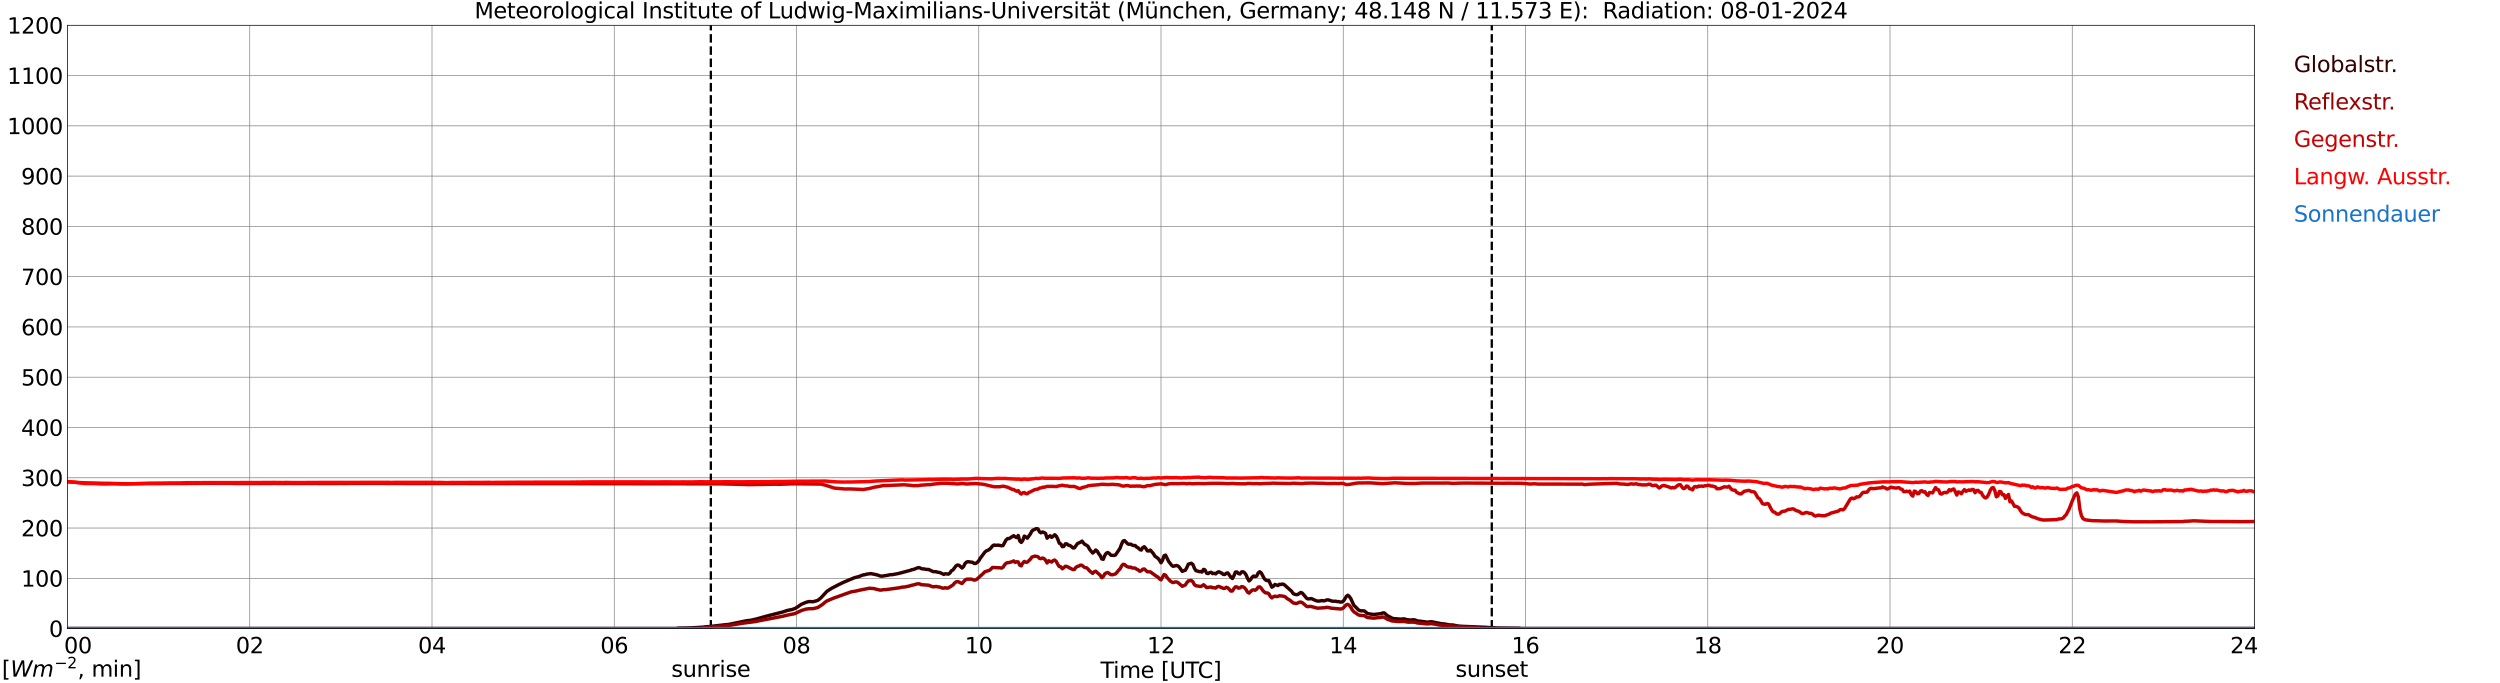 <?xml version="1.0" encoding="utf-8" standalone="no"?>
<!DOCTYPE svg PUBLIC "-//W3C//DTD SVG 1.1//EN"
  "http://www.w3.org/Graphics/SVG/1.1/DTD/svg11.dtd">
<svg xmlns:xlink="http://www.w3.org/1999/xlink" width="1085.4pt" height="296.64pt" viewBox="0 0 1085.4 296.64" xmlns="http://www.w3.org/2000/svg" version="1.1">
 <defs>
  <style type="text/css">*{stroke-linejoin: round; stroke-linecap: butt}</style>
 </defs>
 <g id="figure_1">
  <g id="patch_1">
   <path d="M 0 296.64 
L 1085.4 296.64 
L 1085.4 0 
L 0 0 
z
" style="fill: #ffffff"/>
  </g>
  <g id="axes_1">
   <g id="patch_2">
    <path d="M 29.306 272.909 
L 978.814 272.909 
L 978.814 10.976 
L 29.306 10.976 
z
" style="fill: #ffffff"/>
   </g>
   <g id="patch_3">
    <path d="M 978.814 272.909 
L 978.814 272.909 
L 978.814 10.976 
L 978.814 10.976 
z
" clip-path="url(#p537b7403bf)" style="fill: #d3d3d3; opacity: 0.25; stroke: #d3d3d3; stroke-linejoin: miter"/>
   </g>
   <g id="matplotlib.axis_1">
    <g id="xtick_1">
     <g id="line2d_1">
      <path d="M 29.306 272.909 
L 29.306 10.976 
" clip-path="url(#p537b7403bf)" style="fill: none; stroke: #808080; stroke-width: 0.3; stroke-linecap: square"/>
     </g>
     <g id="line2d_2"/>
     <g id="text_1">
      <!--    00 -->
      <g transform="translate(18.733 283.627) scale(0.095 -0.095)">
       <defs>
        <path id="DejaVuSans-20" transform="scale(0.016)"/>
        <path id="DejaVuSans-30" d="M 2034 4250 
Q 1547 4250 1301 3770 
Q 1056 3291 1056 2328 
Q 1056 1369 1301 889 
Q 1547 409 2034 409 
Q 2525 409 2770 889 
Q 3016 1369 3016 2328 
Q 3016 3291 2770 3770 
Q 2525 4250 2034 4250 
z
M 2034 4750 
Q 2819 4750 3233 4129 
Q 3647 3509 3647 2328 
Q 3647 1150 3233 529 
Q 2819 -91 2034 -91 
Q 1250 -91 836 529 
Q 422 1150 422 2328 
Q 422 3509 836 4129 
Q 1250 4750 2034 4750 
z
" transform="scale(0.016)"/>
       </defs>
       <use xlink:href="#DejaVuSans-20"/>
       <use xlink:href="#DejaVuSans-20" transform="translate(31.787 0)"/>
       <use xlink:href="#DejaVuSans-20" transform="translate(63.574 0)"/>
       <use xlink:href="#DejaVuSans-30" transform="translate(95.361 0)"/>
       <use xlink:href="#DejaVuSans-30" transform="translate(158.984 0)"/>
      </g>
     </g>
    </g>
    <g id="xtick_2">
     <g id="line2d_3">
      <path d="M 108.431 272.909 
L 108.431 10.976 
" clip-path="url(#p537b7403bf)" style="fill: none; stroke: #808080; stroke-width: 0.3; stroke-linecap: square"/>
     </g>
     <g id="line2d_4"/>
     <g id="text_2">
      <!-- 02 -->
      <g transform="translate(102.387 283.627) scale(0.095 -0.095)">
       <defs>
        <path id="DejaVuSans-32" d="M 1228 531 
L 3431 531 
L 3431 0 
L 469 0 
L 469 531 
Q 828 903 1448 1529 
Q 2069 2156 2228 2338 
Q 2531 2678 2651 2914 
Q 2772 3150 2772 3378 
Q 2772 3750 2511 3984 
Q 2250 4219 1831 4219 
Q 1534 4219 1204 4116 
Q 875 4013 500 3803 
L 500 4441 
Q 881 4594 1212 4672 
Q 1544 4750 1819 4750 
Q 2544 4750 2975 4387 
Q 3406 4025 3406 3419 
Q 3406 3131 3298 2873 
Q 3191 2616 2906 2266 
Q 2828 2175 2409 1742 
Q 1991 1309 1228 531 
z
" transform="scale(0.016)"/>
       </defs>
       <use xlink:href="#DejaVuSans-30"/>
       <use xlink:href="#DejaVuSans-32" transform="translate(63.623 0)"/>
      </g>
     </g>
    </g>
    <g id="xtick_3">
     <g id="line2d_5">
      <path d="M 187.557 272.909 
L 187.557 10.976 
" clip-path="url(#p537b7403bf)" style="fill: none; stroke: #808080; stroke-width: 0.3; stroke-linecap: square"/>
     </g>
     <g id="line2d_6"/>
     <g id="text_3">
      <!-- 04 -->
      <g transform="translate(181.513 283.627) scale(0.095 -0.095)">
       <defs>
        <path id="DejaVuSans-34" d="M 2419 4116 
L 825 1625 
L 2419 1625 
L 2419 4116 
z
M 2253 4666 
L 3047 4666 
L 3047 1625 
L 3713 1625 
L 3713 1100 
L 3047 1100 
L 3047 0 
L 2419 0 
L 2419 1100 
L 313 1100 
L 313 1709 
L 2253 4666 
z
" transform="scale(0.016)"/>
       </defs>
       <use xlink:href="#DejaVuSans-30"/>
       <use xlink:href="#DejaVuSans-34" transform="translate(63.623 0)"/>
      </g>
     </g>
    </g>
    <g id="xtick_4">
     <g id="line2d_7">
      <path d="M 266.683 272.909 
L 266.683 10.976 
" clip-path="url(#p537b7403bf)" style="fill: none; stroke: #808080; stroke-width: 0.3; stroke-linecap: square"/>
     </g>
     <g id="line2d_8"/>
     <g id="text_4">
      <!-- 06 -->
      <g transform="translate(260.638 283.627) scale(0.095 -0.095)">
       <defs>
        <path id="DejaVuSans-36" d="M 2113 2584 
Q 1688 2584 1439 2293 
Q 1191 2003 1191 1497 
Q 1191 994 1439 701 
Q 1688 409 2113 409 
Q 2538 409 2786 701 
Q 3034 994 3034 1497 
Q 3034 2003 2786 2293 
Q 2538 2584 2113 2584 
z
M 3366 4563 
L 3366 3988 
Q 3128 4100 2886 4159 
Q 2644 4219 2406 4219 
Q 1781 4219 1451 3797 
Q 1122 3375 1075 2522 
Q 1259 2794 1537 2939 
Q 1816 3084 2150 3084 
Q 2853 3084 3261 2657 
Q 3669 2231 3669 1497 
Q 3669 778 3244 343 
Q 2819 -91 2113 -91 
Q 1303 -91 875 529 
Q 447 1150 447 2328 
Q 447 3434 972 4092 
Q 1497 4750 2381 4750 
Q 2619 4750 2861 4703 
Q 3103 4656 3366 4563 
z
" transform="scale(0.016)"/>
       </defs>
       <use xlink:href="#DejaVuSans-30"/>
       <use xlink:href="#DejaVuSans-36" transform="translate(63.623 0)"/>
      </g>
     </g>
    </g>
    <g id="xtick_5">
     <g id="line2d_9">
      <path d="M 345.808 272.909 
L 345.808 10.976 
" clip-path="url(#p537b7403bf)" style="fill: none; stroke: #808080; stroke-width: 0.3; stroke-linecap: square"/>
     </g>
     <g id="line2d_10"/>
     <g id="text_5">
      <!-- 08 -->
      <g transform="translate(339.764 283.627) scale(0.095 -0.095)">
       <defs>
        <path id="DejaVuSans-38" d="M 2034 2216 
Q 1584 2216 1326 1975 
Q 1069 1734 1069 1313 
Q 1069 891 1326 650 
Q 1584 409 2034 409 
Q 2484 409 2743 651 
Q 3003 894 3003 1313 
Q 3003 1734 2745 1975 
Q 2488 2216 2034 2216 
z
M 1403 2484 
Q 997 2584 770 2862 
Q 544 3141 544 3541 
Q 544 4100 942 4425 
Q 1341 4750 2034 4750 
Q 2731 4750 3128 4425 
Q 3525 4100 3525 3541 
Q 3525 3141 3298 2862 
Q 3072 2584 2669 2484 
Q 3125 2378 3379 2068 
Q 3634 1759 3634 1313 
Q 3634 634 3220 271 
Q 2806 -91 2034 -91 
Q 1263 -91 848 271 
Q 434 634 434 1313 
Q 434 1759 690 2068 
Q 947 2378 1403 2484 
z
M 1172 3481 
Q 1172 3119 1398 2916 
Q 1625 2713 2034 2713 
Q 2441 2713 2670 2916 
Q 2900 3119 2900 3481 
Q 2900 3844 2670 4047 
Q 2441 4250 2034 4250 
Q 1625 4250 1398 4047 
Q 1172 3844 1172 3481 
z
" transform="scale(0.016)"/>
       </defs>
       <use xlink:href="#DejaVuSans-30"/>
       <use xlink:href="#DejaVuSans-38" transform="translate(63.623 0)"/>
      </g>
     </g>
    </g>
    <g id="xtick_6">
     <g id="line2d_11">
      <path d="M 424.934 272.909 
L 424.934 10.976 
" clip-path="url(#p537b7403bf)" style="fill: none; stroke: #808080; stroke-width: 0.3; stroke-linecap: square"/>
     </g>
     <g id="line2d_12"/>
     <g id="text_6">
      <!-- 10 -->
      <g transform="translate(418.89 283.627) scale(0.095 -0.095)">
       <defs>
        <path id="DejaVuSans-31" d="M 794 531 
L 1825 531 
L 1825 4091 
L 703 3866 
L 703 4441 
L 1819 4666 
L 2450 4666 
L 2450 531 
L 3481 531 
L 3481 0 
L 794 0 
L 794 531 
z
" transform="scale(0.016)"/>
       </defs>
       <use xlink:href="#DejaVuSans-31"/>
       <use xlink:href="#DejaVuSans-30" transform="translate(63.623 0)"/>
      </g>
     </g>
    </g>
    <g id="xtick_7">
     <g id="line2d_13">
      <path d="M 504.06 272.909 
L 504.06 10.976 
" clip-path="url(#p537b7403bf)" style="fill: none; stroke: #808080; stroke-width: 0.3; stroke-linecap: square"/>
     </g>
     <g id="line2d_14"/>
     <g id="text_7">
      <!-- 12 -->
      <g transform="translate(498.015 283.627) scale(0.095 -0.095)">
       <use xlink:href="#DejaVuSans-31"/>
       <use xlink:href="#DejaVuSans-32" transform="translate(63.623 0)"/>
      </g>
     </g>
    </g>
    <g id="xtick_8">
     <g id="line2d_15">
      <path d="M 583.185 272.909 
L 583.185 10.976 
" clip-path="url(#p537b7403bf)" style="fill: none; stroke: #808080; stroke-width: 0.3; stroke-linecap: square"/>
     </g>
     <g id="line2d_16"/>
     <g id="text_8">
      <!-- 14 -->
      <g transform="translate(577.141 283.627) scale(0.095 -0.095)">
       <use xlink:href="#DejaVuSans-31"/>
       <use xlink:href="#DejaVuSans-34" transform="translate(63.623 0)"/>
      </g>
     </g>
    </g>
    <g id="xtick_9">
     <g id="line2d_17">
      <path d="M 662.311 272.909 
L 662.311 10.976 
" clip-path="url(#p537b7403bf)" style="fill: none; stroke: #808080; stroke-width: 0.3; stroke-linecap: square"/>
     </g>
     <g id="line2d_18"/>
     <g id="text_9">
      <!-- 16 -->
      <g transform="translate(656.267 283.627) scale(0.095 -0.095)">
       <use xlink:href="#DejaVuSans-31"/>
       <use xlink:href="#DejaVuSans-36" transform="translate(63.623 0)"/>
      </g>
     </g>
    </g>
    <g id="xtick_10">
     <g id="line2d_19">
      <path d="M 741.437 272.909 
L 741.437 10.976 
" clip-path="url(#p537b7403bf)" style="fill: none; stroke: #808080; stroke-width: 0.3; stroke-linecap: square"/>
     </g>
     <g id="line2d_20"/>
     <g id="text_10">
      <!-- 18 -->
      <g transform="translate(735.392 283.627) scale(0.095 -0.095)">
       <use xlink:href="#DejaVuSans-31"/>
       <use xlink:href="#DejaVuSans-38" transform="translate(63.623 0)"/>
      </g>
     </g>
    </g>
    <g id="xtick_11">
     <g id="line2d_21">
      <path d="M 820.562 272.909 
L 820.562 10.976 
" clip-path="url(#p537b7403bf)" style="fill: none; stroke: #808080; stroke-width: 0.3; stroke-linecap: square"/>
     </g>
     <g id="line2d_22"/>
     <g id="text_11">
      <!-- 20 -->
      <g transform="translate(814.518 283.627) scale(0.095 -0.095)">
       <use xlink:href="#DejaVuSans-32"/>
       <use xlink:href="#DejaVuSans-30" transform="translate(63.623 0)"/>
      </g>
     </g>
    </g>
    <g id="xtick_12">
     <g id="line2d_23">
      <path d="M 899.688 272.909 
L 899.688 10.976 
" clip-path="url(#p537b7403bf)" style="fill: none; stroke: #808080; stroke-width: 0.3; stroke-linecap: square"/>
     </g>
     <g id="line2d_24"/>
     <g id="text_12">
      <!-- 22 -->
      <g transform="translate(893.644 283.627) scale(0.095 -0.095)">
       <use xlink:href="#DejaVuSans-32"/>
       <use xlink:href="#DejaVuSans-32" transform="translate(63.623 0)"/>
      </g>
     </g>
    </g>
    <g id="xtick_13">
     <g id="line2d_25">
      <path d="M 978.814 272.909 
L 978.814 10.976 
" clip-path="url(#p537b7403bf)" style="fill: none; stroke: #808080; stroke-width: 0.3; stroke-linecap: square"/>
     </g>
     <g id="line2d_26"/>
     <g id="text_13">
      <!-- 24    -->
      <g transform="translate(968.241 283.627) scale(0.095 -0.095)">
       <use xlink:href="#DejaVuSans-32"/>
       <use xlink:href="#DejaVuSans-34" transform="translate(63.623 0)"/>
       <use xlink:href="#DejaVuSans-20" transform="translate(127.246 0)"/>
       <use xlink:href="#DejaVuSans-20" transform="translate(159.033 0)"/>
       <use xlink:href="#DejaVuSans-20" transform="translate(190.82 0)"/>
      </g>
     </g>
    </g>
    <g id="text_14">
     <!-- Time [UTC] -->
     <g transform="translate(477.806 294.322) scale(0.095 -0.095)">
      <defs>
       <path id="DejaVuSans-54" d="M -19 4666 
L 3928 4666 
L 3928 4134 
L 2272 4134 
L 2272 0 
L 1638 0 
L 1638 4134 
L -19 4134 
L -19 4666 
z
" transform="scale(0.016)"/>
       <path id="DejaVuSans-69" d="M 603 3500 
L 1178 3500 
L 1178 0 
L 603 0 
L 603 3500 
z
M 603 4863 
L 1178 4863 
L 1178 4134 
L 603 4134 
L 603 4863 
z
" transform="scale(0.016)"/>
       <path id="DejaVuSans-6d" d="M 3328 2828 
Q 3544 3216 3844 3400 
Q 4144 3584 4550 3584 
Q 5097 3584 5394 3201 
Q 5691 2819 5691 2113 
L 5691 0 
L 5113 0 
L 5113 2094 
Q 5113 2597 4934 2840 
Q 4756 3084 4391 3084 
Q 3944 3084 3684 2787 
Q 3425 2491 3425 1978 
L 3425 0 
L 2847 0 
L 2847 2094 
Q 2847 2600 2669 2842 
Q 2491 3084 2119 3084 
Q 1678 3084 1418 2786 
Q 1159 2488 1159 1978 
L 1159 0 
L 581 0 
L 581 3500 
L 1159 3500 
L 1159 2956 
Q 1356 3278 1631 3431 
Q 1906 3584 2284 3584 
Q 2666 3584 2933 3390 
Q 3200 3197 3328 2828 
z
" transform="scale(0.016)"/>
       <path id="DejaVuSans-65" d="M 3597 1894 
L 3597 1613 
L 953 1613 
Q 991 1019 1311 708 
Q 1631 397 2203 397 
Q 2534 397 2845 478 
Q 3156 559 3463 722 
L 3463 178 
Q 3153 47 2828 -22 
Q 2503 -91 2169 -91 
Q 1331 -91 842 396 
Q 353 884 353 1716 
Q 353 2575 817 3079 
Q 1281 3584 2069 3584 
Q 2775 3584 3186 3129 
Q 3597 2675 3597 1894 
z
M 3022 2063 
Q 3016 2534 2758 2815 
Q 2500 3097 2075 3097 
Q 1594 3097 1305 2825 
Q 1016 2553 972 2059 
L 3022 2063 
z
" transform="scale(0.016)"/>
       <path id="DejaVuSans-5b" d="M 550 4863 
L 1875 4863 
L 1875 4416 
L 1125 4416 
L 1125 -397 
L 1875 -397 
L 1875 -844 
L 550 -844 
L 550 4863 
z
" transform="scale(0.016)"/>
       <path id="DejaVuSans-55" d="M 556 4666 
L 1191 4666 
L 1191 1831 
Q 1191 1081 1462 751 
Q 1734 422 2344 422 
Q 2950 422 3222 751 
Q 3494 1081 3494 1831 
L 3494 4666 
L 4128 4666 
L 4128 1753 
Q 4128 841 3676 375 
Q 3225 -91 2344 -91 
Q 1459 -91 1007 375 
Q 556 841 556 1753 
L 556 4666 
z
" transform="scale(0.016)"/>
       <path id="DejaVuSans-43" d="M 4122 4306 
L 4122 3641 
Q 3803 3938 3442 4084 
Q 3081 4231 2675 4231 
Q 1875 4231 1450 3742 
Q 1025 3253 1025 2328 
Q 1025 1406 1450 917 
Q 1875 428 2675 428 
Q 3081 428 3442 575 
Q 3803 722 4122 1019 
L 4122 359 
Q 3791 134 3420 21 
Q 3050 -91 2638 -91 
Q 1578 -91 968 557 
Q 359 1206 359 2328 
Q 359 3453 968 4101 
Q 1578 4750 2638 4750 
Q 3056 4750 3426 4639 
Q 3797 4528 4122 4306 
z
" transform="scale(0.016)"/>
       <path id="DejaVuSans-5d" d="M 1947 4863 
L 1947 -844 
L 622 -844 
L 622 -397 
L 1369 -397 
L 1369 4416 
L 622 4416 
L 622 4863 
L 1947 4863 
z
" transform="scale(0.016)"/>
      </defs>
      <use xlink:href="#DejaVuSans-54"/>
      <use xlink:href="#DejaVuSans-69" transform="translate(57.959 0)"/>
      <use xlink:href="#DejaVuSans-6d" transform="translate(85.742 0)"/>
      <use xlink:href="#DejaVuSans-65" transform="translate(183.154 0)"/>
      <use xlink:href="#DejaVuSans-20" transform="translate(244.678 0)"/>
      <use xlink:href="#DejaVuSans-5b" transform="translate(276.465 0)"/>
      <use xlink:href="#DejaVuSans-55" transform="translate(315.479 0)"/>
      <use xlink:href="#DejaVuSans-54" transform="translate(388.672 0)"/>
      <use xlink:href="#DejaVuSans-43" transform="translate(443.881 0)"/>
      <use xlink:href="#DejaVuSans-5d" transform="translate(513.705 0)"/>
     </g>
    </g>
   </g>
   <g id="matplotlib.axis_2">
    <g id="ytick_1">
     <g id="line2d_27">
      <path d="M 29.306 272.909 
L 978.814 272.909 
" clip-path="url(#p537b7403bf)" style="fill: none; stroke: #808080; stroke-width: 0.3; stroke-linecap: square"/>
     </g>
     <g id="line2d_28"/>
     <g id="text_15">
      <!-- 0 -->
      <g transform="translate(21.261 276.518) scale(0.095 -0.095)">
       <use xlink:href="#DejaVuSans-30"/>
      </g>
     </g>
    </g>
    <g id="ytick_2">
     <g id="line2d_29">
      <path d="M 29.306 251.081 
L 978.814 251.081 
" clip-path="url(#p537b7403bf)" style="fill: none; stroke: #808080; stroke-width: 0.3; stroke-linecap: square"/>
     </g>
     <g id="line2d_30"/>
     <g id="text_16">
      <!-- 100 -->
      <g transform="translate(9.173 254.69) scale(0.095 -0.095)">
       <use xlink:href="#DejaVuSans-31"/>
       <use xlink:href="#DejaVuSans-30" transform="translate(63.623 0)"/>
       <use xlink:href="#DejaVuSans-30" transform="translate(127.246 0)"/>
      </g>
     </g>
    </g>
    <g id="ytick_3">
     <g id="line2d_31">
      <path d="M 29.306 229.253 
L 978.814 229.253 
" clip-path="url(#p537b7403bf)" style="fill: none; stroke: #808080; stroke-width: 0.3; stroke-linecap: square"/>
     </g>
     <g id="line2d_32"/>
     <g id="text_17">
      <!-- 200 -->
      <g transform="translate(9.173 232.863) scale(0.095 -0.095)">
       <use xlink:href="#DejaVuSans-32"/>
       <use xlink:href="#DejaVuSans-30" transform="translate(63.623 0)"/>
       <use xlink:href="#DejaVuSans-30" transform="translate(127.246 0)"/>
      </g>
     </g>
    </g>
    <g id="ytick_4">
     <g id="line2d_33">
      <path d="M 29.306 207.426 
L 978.814 207.426 
" clip-path="url(#p537b7403bf)" style="fill: none; stroke: #808080; stroke-width: 0.3; stroke-linecap: square"/>
     </g>
     <g id="line2d_34"/>
     <g id="text_18">
      <!-- 300 -->
      <g transform="translate(9.173 211.035) scale(0.095 -0.095)">
       <defs>
        <path id="DejaVuSans-33" d="M 2597 2516 
Q 3050 2419 3304 2112 
Q 3559 1806 3559 1356 
Q 3559 666 3084 287 
Q 2609 -91 1734 -91 
Q 1441 -91 1130 -33 
Q 819 25 488 141 
L 488 750 
Q 750 597 1062 519 
Q 1375 441 1716 441 
Q 2309 441 2620 675 
Q 2931 909 2931 1356 
Q 2931 1769 2642 2001 
Q 2353 2234 1838 2234 
L 1294 2234 
L 1294 2753 
L 1863 2753 
Q 2328 2753 2575 2939 
Q 2822 3125 2822 3475 
Q 2822 3834 2567 4026 
Q 2313 4219 1838 4219 
Q 1578 4219 1281 4162 
Q 984 4106 628 3988 
L 628 4550 
Q 988 4650 1302 4700 
Q 1616 4750 1894 4750 
Q 2613 4750 3031 4423 
Q 3450 4097 3450 3541 
Q 3450 3153 3228 2886 
Q 3006 2619 2597 2516 
z
" transform="scale(0.016)"/>
       </defs>
       <use xlink:href="#DejaVuSans-33"/>
       <use xlink:href="#DejaVuSans-30" transform="translate(63.623 0)"/>
       <use xlink:href="#DejaVuSans-30" transform="translate(127.246 0)"/>
      </g>
     </g>
    </g>
    <g id="ytick_5">
     <g id="line2d_35">
      <path d="M 29.306 185.598 
L 978.814 185.598 
" clip-path="url(#p537b7403bf)" style="fill: none; stroke: #808080; stroke-width: 0.3; stroke-linecap: square"/>
     </g>
     <g id="line2d_36"/>
     <g id="text_19">
      <!-- 400 -->
      <g transform="translate(9.173 189.207) scale(0.095 -0.095)">
       <use xlink:href="#DejaVuSans-34"/>
       <use xlink:href="#DejaVuSans-30" transform="translate(63.623 0)"/>
       <use xlink:href="#DejaVuSans-30" transform="translate(127.246 0)"/>
      </g>
     </g>
    </g>
    <g id="ytick_6">
     <g id="line2d_37">
      <path d="M 29.306 163.77 
L 978.814 163.77 
" clip-path="url(#p537b7403bf)" style="fill: none; stroke: #808080; stroke-width: 0.3; stroke-linecap: square"/>
     </g>
     <g id="line2d_38"/>
     <g id="text_20">
      <!-- 500 -->
      <g transform="translate(9.173 167.379) scale(0.095 -0.095)">
       <defs>
        <path id="DejaVuSans-35" d="M 691 4666 
L 3169 4666 
L 3169 4134 
L 1269 4134 
L 1269 2991 
Q 1406 3038 1543 3061 
Q 1681 3084 1819 3084 
Q 2600 3084 3056 2656 
Q 3513 2228 3513 1497 
Q 3513 744 3044 326 
Q 2575 -91 1722 -91 
Q 1428 -91 1123 -41 
Q 819 9 494 109 
L 494 744 
Q 775 591 1075 516 
Q 1375 441 1709 441 
Q 2250 441 2565 725 
Q 2881 1009 2881 1497 
Q 2881 1984 2565 2268 
Q 2250 2553 1709 2553 
Q 1456 2553 1204 2497 
Q 953 2441 691 2322 
L 691 4666 
z
" transform="scale(0.016)"/>
       </defs>
       <use xlink:href="#DejaVuSans-35"/>
       <use xlink:href="#DejaVuSans-30" transform="translate(63.623 0)"/>
       <use xlink:href="#DejaVuSans-30" transform="translate(127.246 0)"/>
      </g>
     </g>
    </g>
    <g id="ytick_7">
     <g id="line2d_39">
      <path d="M 29.306 141.942 
L 978.814 141.942 
" clip-path="url(#p537b7403bf)" style="fill: none; stroke: #808080; stroke-width: 0.3; stroke-linecap: square"/>
     </g>
     <g id="line2d_40"/>
     <g id="text_21">
      <!-- 600 -->
      <g transform="translate(9.173 145.551) scale(0.095 -0.095)">
       <use xlink:href="#DejaVuSans-36"/>
       <use xlink:href="#DejaVuSans-30" transform="translate(63.623 0)"/>
       <use xlink:href="#DejaVuSans-30" transform="translate(127.246 0)"/>
      </g>
     </g>
    </g>
    <g id="ytick_8">
     <g id="line2d_41">
      <path d="M 29.306 120.114 
L 978.814 120.114 
" clip-path="url(#p537b7403bf)" style="fill: none; stroke: #808080; stroke-width: 0.3; stroke-linecap: square"/>
     </g>
     <g id="line2d_42"/>
     <g id="text_22">
      <!-- 700 -->
      <g transform="translate(9.173 123.724) scale(0.095 -0.095)">
       <defs>
        <path id="DejaVuSans-37" d="M 525 4666 
L 3525 4666 
L 3525 4397 
L 1831 0 
L 1172 0 
L 2766 4134 
L 525 4134 
L 525 4666 
z
" transform="scale(0.016)"/>
       </defs>
       <use xlink:href="#DejaVuSans-37"/>
       <use xlink:href="#DejaVuSans-30" transform="translate(63.623 0)"/>
       <use xlink:href="#DejaVuSans-30" transform="translate(127.246 0)"/>
      </g>
     </g>
    </g>
    <g id="ytick_9">
     <g id="line2d_43">
      <path d="M 29.306 98.287 
L 978.814 98.287 
" clip-path="url(#p537b7403bf)" style="fill: none; stroke: #808080; stroke-width: 0.3; stroke-linecap: square"/>
     </g>
     <g id="line2d_44"/>
     <g id="text_23">
      <!-- 800 -->
      <g transform="translate(9.173 101.896) scale(0.095 -0.095)">
       <use xlink:href="#DejaVuSans-38"/>
       <use xlink:href="#DejaVuSans-30" transform="translate(63.623 0)"/>
       <use xlink:href="#DejaVuSans-30" transform="translate(127.246 0)"/>
      </g>
     </g>
    </g>
    <g id="ytick_10">
     <g id="line2d_45">
      <path d="M 29.306 76.459 
L 978.814 76.459 
" clip-path="url(#p537b7403bf)" style="fill: none; stroke: #808080; stroke-width: 0.3; stroke-linecap: square"/>
     </g>
     <g id="line2d_46"/>
     <g id="text_24">
      <!-- 900 -->
      <g transform="translate(9.173 80.068) scale(0.095 -0.095)">
       <defs>
        <path id="DejaVuSans-39" d="M 703 97 
L 703 672 
Q 941 559 1184 500 
Q 1428 441 1663 441 
Q 2288 441 2617 861 
Q 2947 1281 2994 2138 
Q 2813 1869 2534 1725 
Q 2256 1581 1919 1581 
Q 1219 1581 811 2004 
Q 403 2428 403 3163 
Q 403 3881 828 4315 
Q 1253 4750 1959 4750 
Q 2769 4750 3195 4129 
Q 3622 3509 3622 2328 
Q 3622 1225 3098 567 
Q 2575 -91 1691 -91 
Q 1453 -91 1209 -44 
Q 966 3 703 97 
z
M 1959 2075 
Q 2384 2075 2632 2365 
Q 2881 2656 2881 3163 
Q 2881 3666 2632 3958 
Q 2384 4250 1959 4250 
Q 1534 4250 1286 3958 
Q 1038 3666 1038 3163 
Q 1038 2656 1286 2365 
Q 1534 2075 1959 2075 
z
" transform="scale(0.016)"/>
       </defs>
       <use xlink:href="#DejaVuSans-39"/>
       <use xlink:href="#DejaVuSans-30" transform="translate(63.623 0)"/>
       <use xlink:href="#DejaVuSans-30" transform="translate(127.246 0)"/>
      </g>
     </g>
    </g>
    <g id="ytick_11">
     <g id="line2d_47">
      <path d="M 29.306 54.631 
L 978.814 54.631 
" clip-path="url(#p537b7403bf)" style="fill: none; stroke: #808080; stroke-width: 0.3; stroke-linecap: square"/>
     </g>
     <g id="line2d_48"/>
     <g id="text_25">
      <!-- 1000 -->
      <g transform="translate(3.128 58.24) scale(0.095 -0.095)">
       <use xlink:href="#DejaVuSans-31"/>
       <use xlink:href="#DejaVuSans-30" transform="translate(63.623 0)"/>
       <use xlink:href="#DejaVuSans-30" transform="translate(127.246 0)"/>
       <use xlink:href="#DejaVuSans-30" transform="translate(190.869 0)"/>
      </g>
     </g>
    </g>
    <g id="ytick_12">
     <g id="line2d_49">
      <path d="M 29.306 32.803 
L 978.814 32.803 
" clip-path="url(#p537b7403bf)" style="fill: none; stroke: #808080; stroke-width: 0.3; stroke-linecap: square"/>
     </g>
     <g id="line2d_50"/>
     <g id="text_26">
      <!-- 1100 -->
      <g transform="translate(3.128 36.413) scale(0.095 -0.095)">
       <use xlink:href="#DejaVuSans-31"/>
       <use xlink:href="#DejaVuSans-31" transform="translate(63.623 0)"/>
       <use xlink:href="#DejaVuSans-30" transform="translate(127.246 0)"/>
       <use xlink:href="#DejaVuSans-30" transform="translate(190.869 0)"/>
      </g>
     </g>
    </g>
    <g id="ytick_13">
     <g id="line2d_51">
      <path d="M 29.306 10.976 
L 978.814 10.976 
" clip-path="url(#p537b7403bf)" style="fill: none; stroke: #808080; stroke-width: 0.3; stroke-linecap: square"/>
     </g>
     <g id="line2d_52"/>
     <g id="text_27">
      <!-- 1200 -->
      <g transform="translate(3.128 14.585) scale(0.095 -0.095)">
       <use xlink:href="#DejaVuSans-31"/>
       <use xlink:href="#DejaVuSans-32" transform="translate(63.623 0)"/>
       <use xlink:href="#DejaVuSans-30" transform="translate(127.246 0)"/>
       <use xlink:href="#DejaVuSans-30" transform="translate(190.869 0)"/>
      </g>
     </g>
    </g>
   </g>
   <g id="line2d_53">
    <path d="M 308.619 272.909 
L 308.619 10.976 
" clip-path="url(#p537b7403bf)" style="fill: none; stroke-dasharray: 3.7,1.6; stroke-dashoffset: 0; stroke: #000000"/>
   </g>
   <g id="line2d_54">
    <path d="M 647.673 272.909 
L 647.673 10.976 
" clip-path="url(#p537b7403bf)" style="fill: none; stroke-dasharray: 3.7,1.6; stroke-dashoffset: 0; stroke: #000000"/>
   </g>
   <g id="line2d_55">
    <path d="M 29.306 272.909 
L 293.717 272.909 
L 294.377 272.706 
L 299.652 272.605 
L 304.927 272.322 
L 306.246 272.138 
L 308.224 271.996 
L 312.839 271.47 
L 314.818 271.246 
L 316.136 271.145 
L 324.049 269.523 
L 326.027 269.281 
L 328.665 268.672 
L 330.643 268.105 
L 333.28 267.375 
L 339.874 265.693 
L 341.852 265.025 
L 343.83 264.64 
L 345.149 264.193 
L 346.468 263.383 
L 347.787 262.429 
L 349.765 261.578 
L 351.083 261.174 
L 353.062 261.235 
L 355.04 260.668 
L 356.359 259.614 
L 357.677 258.195 
L 358.996 256.756 
L 360.974 255.458 
L 364.271 253.755 
L 366.249 252.803 
L 370.865 250.858 
L 372.843 250.33 
L 374.821 249.581 
L 375.481 249.52 
L 376.14 249.298 
L 378.118 249.034 
L 380.756 249.581 
L 382.074 250.046 
L 382.734 250.169 
L 385.371 249.763 
L 386.69 249.479 
L 387.349 249.501 
L 389.987 249.014 
L 395.262 247.615 
L 395.921 247.311 
L 396.581 247.25 
L 398.559 246.46 
L 399.218 246.46 
L 399.878 246.825 
L 400.537 247.008 
L 401.196 246.986 
L 401.856 247.189 
L 403.175 247.25 
L 405.153 248.182 
L 406.471 248.224 
L 407.131 248.466 
L 407.79 248.508 
L 408.45 248.75 
L 409.768 249.398 
L 410.428 249.075 
L 411.746 249.276 
L 412.406 248.791 
L 413.065 247.818 
L 413.725 247.473 
L 415.043 245.69 
L 415.703 245.305 
L 416.362 245.425 
L 417.681 246.602 
L 418.34 245.954 
L 419 244.655 
L 419.659 244.007 
L 420.318 243.865 
L 422.297 244.149 
L 422.956 244.635 
L 423.615 244.616 
L 424.275 244.17 
L 424.934 243.481 
L 425.593 242.365 
L 427.572 239.731 
L 428.231 239.163 
L 428.89 238.921 
L 429.55 238.515 
L 430.209 237.928 
L 430.869 237.057 
L 431.528 236.631 
L 432.187 236.731 
L 433.506 236.69 
L 434.825 236.954 
L 435.484 236.832 
L 436.803 234.4 
L 437.462 233.833 
L 438.122 233.833 
L 440.1 232.578 
L 440.759 233.104 
L 441.419 233.387 
L 442.078 232.495 
L 442.737 234.867 
L 443.397 235.496 
L 444.056 234.623 
L 444.716 232.759 
L 445.375 233.104 
L 446.034 233.652 
L 447.353 231.807 
L 448.012 230.55 
L 448.672 230.063 
L 449.991 229.496 
L 450.65 229.637 
L 451.309 230.914 
L 451.969 231.34 
L 452.628 230.956 
L 453.287 231.178 
L 453.947 231.604 
L 454.606 233.652 
L 455.266 233.023 
L 455.925 232.617 
L 456.584 233.287 
L 457.244 232.82 
L 457.903 232.172 
L 458.563 232.72 
L 459.222 234.016 
L 459.881 235.819 
L 460.541 236.122 
L 461.2 237.34 
L 461.859 237.218 
L 462.519 236.122 
L 463.178 236.122 
L 463.838 236.69 
L 464.497 236.812 
L 465.156 237.279 
L 465.816 237.886 
L 466.475 237.847 
L 467.794 236.002 
L 469.113 235.393 
L 469.772 234.928 
L 470.431 235.78 
L 471.091 236.428 
L 471.75 236.712 
L 472.409 237.279 
L 473.069 238.515 
L 474.388 240.095 
L 475.047 239.589 
L 475.706 238.799 
L 476.366 239.285 
L 477.025 240.401 
L 477.685 241.23 
L 478.344 242.671 
L 479.003 242.813 
L 479.663 241.13 
L 480.322 240.156 
L 480.981 239.872 
L 481.641 240.34 
L 482.3 241.049 
L 483.619 241.149 
L 484.278 240.968 
L 486.256 238.089 
L 486.916 236.286 
L 487.575 234.907 
L 488.235 234.706 
L 489.553 236.064 
L 490.213 236.325 
L 490.872 236.225 
L 491.532 236.631 
L 492.191 236.873 
L 492.85 236.832 
L 493.51 237.541 
L 494.169 237.867 
L 494.828 238.556 
L 495.488 238.818 
L 496.147 237.725 
L 496.807 237.38 
L 497.466 238.109 
L 498.125 239.163 
L 498.785 239.224 
L 499.444 238.84 
L 500.763 240.379 
L 501.422 241.475 
L 502.741 242.387 
L 503.4 243.216 
L 504.06 244.312 
L 504.719 243.258 
L 505.379 241.311 
L 506.038 241.008 
L 507.357 243.703 
L 508.675 245.425 
L 509.335 245.873 
L 510.654 245.528 
L 511.313 245.648 
L 511.972 246.196 
L 513.291 248.082 
L 513.95 247.776 
L 514.61 247.595 
L 515.269 246.419 
L 515.929 244.939 
L 517.247 244.555 
L 517.907 245.102 
L 518.566 246.724 
L 519.226 247.776 
L 519.885 247.899 
L 520.544 248.163 
L 521.204 248.143 
L 521.863 248.366 
L 522.522 247.209 
L 523.182 247.453 
L 523.841 248.831 
L 524.501 249.034 
L 525.16 248.608 
L 525.819 248.466 
L 526.479 249.034 
L 527.138 248.872 
L 527.797 249.156 
L 528.457 248.547 
L 529.116 248.224 
L 530.435 248.831 
L 531.094 249.378 
L 531.754 249.418 
L 532.413 248.872 
L 533.073 248.75 
L 534.391 250.575 
L 535.051 251.162 
L 535.71 249.985 
L 536.369 248.385 
L 537.029 248.324 
L 537.688 249.014 
L 538.348 249.195 
L 539.007 248.344 
L 539.666 248.224 
L 540.326 248.649 
L 540.985 249.56 
L 541.644 251.12 
L 542.304 252.216 
L 542.963 251.607 
L 543.623 250.594 
L 544.282 250.088 
L 544.941 250.33 
L 545.601 250.088 
L 546.26 248.769 
L 546.919 248.243 
L 547.579 248.73 
L 548.898 251.223 
L 549.557 251.871 
L 550.216 252.113 
L 550.876 252.055 
L 552.195 254.931 
L 552.854 254.525 
L 553.513 253.755 
L 554.832 254.222 
L 555.491 253.674 
L 556.151 253.755 
L 556.81 253.554 
L 557.47 253.777 
L 560.766 256.695 
L 561.426 257.688 
L 562.085 258.011 
L 562.745 258.175 
L 563.404 258.134 
L 564.723 257.221 
L 565.382 257.485 
L 567.36 259.817 
L 568.02 260.039 
L 569.338 259.878 
L 571.317 260.768 
L 571.976 260.952 
L 572.635 260.971 
L 573.954 260.749 
L 574.613 260.871 
L 575.273 260.788 
L 575.932 260.484 
L 576.592 260.423 
L 578.57 261.032 
L 579.889 261.032 
L 580.548 261.194 
L 581.207 261.194 
L 581.867 261.397 
L 582.526 261.377 
L 583.185 261.032 
L 583.845 260.1 
L 584.504 258.965 
L 585.164 258.437 
L 585.823 258.965 
L 586.482 259.937 
L 587.801 262.855 
L 588.46 263.422 
L 589.779 264.782 
L 590.439 265.105 
L 591.098 265.228 
L 591.757 265.166 
L 592.417 265.267 
L 593.736 266.402 
L 596.373 266.788 
L 599.67 266.402 
L 600.329 266.099 
L 600.989 266.099 
L 602.307 267.275 
L 603.626 267.963 
L 604.286 268.327 
L 604.945 268.552 
L 608.242 268.814 
L 609.561 268.672 
L 610.879 269.037 
L 612.198 269.2 
L 613.517 269.078 
L 614.176 269.12 
L 615.495 269.604 
L 616.814 269.726 
L 618.792 269.99 
L 619.451 270.132 
L 620.77 269.99 
L 621.429 269.91 
L 626.045 270.842 
L 626.705 270.842 
L 629.342 271.307 
L 630.661 271.328 
L 631.98 271.59 
L 633.298 271.813 
L 635.276 271.955 
L 636.595 271.996 
L 638.573 272.077 
L 643.189 272.28 
L 644.508 272.322 
L 646.486 272.464 
L 647.805 272.503 
L 649.783 272.645 
L 659.674 272.747 
L 660.333 272.909 
L 978.154 272.909 
L 978.154 272.909 
" clip-path="url(#p537b7403bf)" style="fill: none; stroke: #330000; stroke-width: 1.5; stroke-linecap: square"/>
   </g>
   <g id="line2d_56">
    <path d="M 29.306 272.909 
L 304.927 272.909 
L 305.586 272.496 
L 307.564 272.335 
L 312.18 271.951 
L 317.455 271.383 
L 322.071 270.632 
L 328.005 269.842 
L 329.983 269.436 
L 339.874 267.552 
L 341.193 267.207 
L 345.149 266.398 
L 346.468 265.769 
L 347.787 265.121 
L 349.765 264.492 
L 351.083 264.289 
L 353.062 264.248 
L 355.04 263.763 
L 357.018 262.486 
L 358.337 261.371 
L 358.996 260.925 
L 361.634 259.79 
L 369.546 256.953 
L 371.524 256.627 
L 373.502 256.163 
L 377.459 255.392 
L 378.777 255.492 
L 379.437 255.534 
L 380.756 255.898 
L 382.074 256.202 
L 382.734 256.182 
L 383.393 256.021 
L 384.712 255.979 
L 390.646 255.169 
L 391.306 254.966 
L 393.284 254.783 
L 393.943 254.582 
L 394.603 254.499 
L 395.262 254.257 
L 397.24 253.79 
L 397.899 253.567 
L 398.559 253.467 
L 399.218 253.486 
L 399.878 253.831 
L 403.175 254.074 
L 404.493 254.602 
L 405.153 254.783 
L 406.471 254.622 
L 407.131 254.805 
L 407.79 254.825 
L 409.109 255.311 
L 409.768 255.351 
L 410.428 255.148 
L 411.087 255.372 
L 411.746 255.25 
L 413.725 253.973 
L 414.384 253.183 
L 415.043 252.655 
L 415.703 252.513 
L 416.362 252.677 
L 417.022 253.08 
L 417.681 253.325 
L 419 251.825 
L 419.659 251.461 
L 421.637 251.419 
L 422.956 251.865 
L 423.615 251.764 
L 424.275 251.339 
L 426.912 248.927 
L 427.572 248.237 
L 429.55 247.608 
L 430.209 247.082 
L 430.869 246.373 
L 434.165 246.534 
L 434.825 246.657 
L 435.484 246.272 
L 436.144 245.238 
L 436.803 244.548 
L 437.462 244.286 
L 438.122 244.245 
L 439.44 243.839 
L 440.1 243.516 
L 440.759 244.164 
L 441.419 243.88 
L 442.078 243.98 
L 442.737 245.399 
L 443.397 245.663 
L 444.056 244.428 
L 444.716 243.758 
L 445.375 244.122 
L 446.034 244.042 
L 447.353 242.786 
L 448.012 241.852 
L 449.331 241.429 
L 450.65 241.691 
L 451.309 242.442 
L 451.969 242.542 
L 452.628 242.278 
L 453.287 242.522 
L 453.947 243.251 
L 454.606 244.406 
L 455.266 243.454 
L 456.584 244.022 
L 457.244 243.374 
L 457.903 243.151 
L 458.563 243.738 
L 459.222 244.974 
L 459.881 245.967 
L 460.541 246.069 
L 461.2 246.94 
L 461.859 246.473 
L 462.519 245.847 
L 463.178 245.928 
L 465.156 246.96 
L 465.816 247.285 
L 466.475 247.224 
L 467.134 246.292 
L 467.794 245.928 
L 468.453 245.725 
L 469.113 245.34 
L 469.772 245.441 
L 470.431 246.028 
L 471.091 246.454 
L 471.75 246.495 
L 472.409 247.102 
L 473.069 247.892 
L 474.388 248.927 
L 475.047 248.278 
L 475.706 247.995 
L 477.685 249.778 
L 478.344 250.791 
L 479.003 250.304 
L 479.663 249.13 
L 480.322 248.724 
L 480.981 248.582 
L 482.3 249.494 
L 482.96 249.555 
L 484.278 249.191 
L 484.938 248.501 
L 485.597 247.65 
L 486.256 247.021 
L 486.916 245.786 
L 487.575 245.015 
L 488.235 245.096 
L 488.894 245.705 
L 489.553 246.089 
L 490.213 246.272 
L 490.872 246.189 
L 491.532 246.576 
L 492.85 246.657 
L 493.51 247.143 
L 494.169 247.427 
L 494.828 248.014 
L 495.488 247.792 
L 496.147 247.124 
L 496.807 247.021 
L 498.125 248.237 
L 499.444 248.278 
L 502.082 250.204 
L 502.741 250.548 
L 503.4 251.319 
L 504.06 251.745 
L 505.379 249.453 
L 506.038 249.717 
L 506.697 250.751 
L 508.016 252.19 
L 508.675 252.677 
L 509.335 252.939 
L 509.994 252.696 
L 510.654 252.635 
L 511.313 252.838 
L 513.291 254.541 
L 514.61 253.993 
L 515.269 252.96 
L 515.929 252.21 
L 517.247 252.048 
L 517.907 252.574 
L 518.566 253.873 
L 519.226 254.298 
L 521.204 254.641 
L 521.863 254.379 
L 522.522 253.873 
L 523.182 254.379 
L 523.841 255.108 
L 525.819 254.844 
L 526.479 255.189 
L 527.138 255.169 
L 527.797 255.331 
L 528.457 254.744 
L 529.116 254.582 
L 530.435 255.128 
L 531.094 255.453 
L 531.754 255.431 
L 532.413 254.986 
L 533.073 255.209 
L 534.391 256.627 
L 535.051 256.566 
L 535.71 255.554 
L 536.369 254.783 
L 537.029 254.805 
L 537.688 255.372 
L 538.348 255.209 
L 539.007 254.702 
L 539.666 254.783 
L 540.326 255.189 
L 540.985 255.96 
L 541.644 257.095 
L 542.304 257.501 
L 543.623 256.202 
L 544.282 256.082 
L 544.941 256.263 
L 545.601 255.776 
L 546.26 254.905 
L 546.919 254.783 
L 547.579 255.351 
L 548.238 256.344 
L 548.898 256.992 
L 549.557 257.459 
L 550.216 257.418 
L 550.876 257.784 
L 551.535 258.978 
L 552.195 259.587 
L 552.854 259.081 
L 553.513 258.817 
L 554.173 259.02 
L 554.832 258.939 
L 555.491 258.636 
L 557.47 258.898 
L 558.129 259.223 
L 558.788 259.851 
L 560.107 260.62 
L 561.426 261.755 
L 562.745 262.039 
L 563.404 261.816 
L 564.063 261.471 
L 564.723 261.371 
L 565.382 261.635 
L 567.36 263.315 
L 568.02 263.377 
L 568.679 263.257 
L 569.338 263.337 
L 571.976 264.047 
L 575.273 263.844 
L 575.932 263.66 
L 577.251 263.844 
L 577.91 264.047 
L 581.867 264.389 
L 582.526 264.33 
L 583.185 264.005 
L 584.504 262.547 
L 585.164 262.405 
L 585.823 262.809 
L 586.482 263.702 
L 587.142 264.837 
L 587.801 265.607 
L 589.779 266.965 
L 590.439 267.146 
L 592.417 267.31 
L 593.076 267.795 
L 593.736 268.1 
L 596.373 268.384 
L 597.692 268.242 
L 599.67 268.039 
L 600.329 267.856 
L 600.989 268.039 
L 602.307 268.849 
L 603.626 269.316 
L 604.286 269.578 
L 606.923 269.842 
L 609.561 269.822 
L 611.539 270.145 
L 612.858 270.086 
L 614.176 270.145 
L 615.495 270.49 
L 616.814 270.593 
L 619.451 270.877 
L 621.429 270.754 
L 623.408 271.038 
L 624.726 271.342 
L 635.936 272.295 
L 637.255 272.274 
L 641.211 272.437 
L 641.87 272.437 
L 642.53 272.909 
L 978.154 272.909 
L 978.154 272.909 
" clip-path="url(#p537b7403bf)" style="fill: none; stroke: #990000; stroke-width: 1.5; stroke-linecap: square"/>
   </g>
   <g id="line2d_57">
    <path d="M 29.306 209.187 
L 33.921 209.469 
L 36.559 209.619 
L 45.79 209.848 
L 47.109 209.831 
L 48.428 209.883 
L 53.043 210.006 
L 55.022 210.027 
L 67.55 209.947 
L 68.869 209.968 
L 74.144 209.907 
L 76.122 209.918 
L 78.759 209.916 
L 82.716 209.879 
L 91.947 209.831 
L 100.519 209.855 
L 103.156 209.942 
L 104.475 209.901 
L 107.772 209.907 
L 118.322 209.894 
L 118.982 209.831 
L 120.3 209.912 
L 121.619 209.914 
L 124.916 209.888 
L 128.213 209.894 
L 145.357 209.938 
L 147.335 209.896 
L 149.313 209.927 
L 153.269 209.872 
L 167.116 209.886 
L 168.435 209.912 
L 217.889 209.964 
L 219.207 209.99 
L 222.504 209.973 
L 312.839 210.082 
L 323.39 210.342 
L 324.708 210.416 
L 336.577 210.226 
L 338.555 210.257 
L 341.193 210.165 
L 343.171 210.082 
L 345.149 210.054 
L 356.359 210.176 
L 358.337 210.643 
L 362.293 211.922 
L 366.909 212.297 
L 368.887 212.26 
L 374.821 212.511 
L 377.459 212.084 
L 379.437 211.551 
L 381.415 211.234 
L 383.393 210.813 
L 384.712 210.8 
L 392.624 210.464 
L 395.262 210.704 
L 396.581 210.861 
L 398.559 210.824 
L 399.878 210.634 
L 401.856 210.508 
L 403.175 210.407 
L 403.834 210.446 
L 405.153 210.2 
L 407.131 209.988 
L 408.45 209.84 
L 411.087 209.807 
L 415.703 210.117 
L 417.022 210.003 
L 417.681 209.918 
L 419.659 210.139 
L 422.297 209.99 
L 423.615 209.94 
L 426.912 210.246 
L 431.528 211.333 
L 434.165 211.315 
L 435.484 211.058 
L 437.462 211.518 
L 439.44 212.463 
L 440.1 212.514 
L 440.759 212.985 
L 441.419 213.262 
L 442.078 213.027 
L 442.737 213.965 
L 443.397 214.493 
L 444.056 213.967 
L 444.716 213.841 
L 445.375 214.327 
L 446.034 214.367 
L 446.694 213.795 
L 447.353 213.559 
L 448.672 212.863 
L 449.331 212.559 
L 450.65 212.33 
L 451.309 211.898 
L 451.969 211.846 
L 452.628 211.536 
L 453.287 211.558 
L 454.606 211.176 
L 457.244 211.169 
L 458.563 211.267 
L 459.222 211.042 
L 460.541 210.809 
L 461.2 210.652 
L 462.519 210.951 
L 463.178 210.929 
L 464.497 211.197 
L 465.816 211.2 
L 466.475 211.202 
L 468.453 212.042 
L 469.113 212.108 
L 469.772 211.708 
L 471.75 211.215 
L 472.409 210.909 
L 473.728 210.73 
L 477.025 210.453 
L 478.344 210.237 
L 480.981 210.383 
L 482.96 210.274 
L 485.597 210.47 
L 486.256 210.625 
L 486.916 210.905 
L 487.575 211.031 
L 488.235 211.001 
L 488.894 210.818 
L 489.553 210.8 
L 490.872 211.125 
L 491.532 211.042 
L 492.85 211.055 
L 493.51 210.986 
L 494.169 211.06 
L 494.828 210.997 
L 496.147 211.278 
L 496.807 211.293 
L 498.125 210.874 
L 499.444 210.809 
L 501.422 210.302 
L 504.06 210.069 
L 506.038 210.42 
L 507.357 210.069 
L 508.675 209.966 
L 511.972 209.982 
L 512.632 209.914 
L 513.95 209.912 
L 514.61 209.918 
L 515.269 210.084 
L 515.929 209.888 
L 517.907 210.034 
L 519.885 209.923 
L 523.182 209.984 
L 524.501 209.881 
L 527.138 209.835 
L 530.435 209.864 
L 531.754 209.918 
L 533.073 209.977 
L 535.051 209.877 
L 537.029 210.008 
L 539.007 210.045 
L 540.985 210.034 
L 541.644 209.877 
L 542.963 209.894 
L 544.282 209.999 
L 545.601 209.927 
L 546.919 210.032 
L 548.898 209.92 
L 551.535 209.846 
L 552.854 209.757 
L 554.173 209.827 
L 560.107 209.92 
L 561.426 209.796 
L 564.063 209.91 
L 565.382 209.953 
L 566.701 209.798 
L 569.338 209.741 
L 572.635 209.803 
L 574.613 209.842 
L 576.592 209.942 
L 579.889 209.883 
L 580.548 209.955 
L 582.526 209.848 
L 583.185 209.923 
L 584.504 210.388 
L 585.823 210.302 
L 588.46 209.822 
L 589.779 209.676 
L 593.736 209.648 
L 595.054 209.654 
L 597.692 209.818 
L 600.329 209.984 
L 605.604 209.608 
L 606.923 209.678 
L 610.22 209.877 
L 614.176 209.916 
L 617.473 209.72 
L 626.705 209.735 
L 628.683 209.702 
L 630.661 209.864 
L 633.958 209.75 
L 635.276 209.737 
L 637.255 209.733 
L 653.08 209.807 
L 654.399 209.785 
L 659.674 209.818 
L 660.992 209.84 
L 664.289 210.139 
L 666.267 210.03 
L 667.586 210.158 
L 674.18 210.158 
L 686.049 210.204 
L 686.708 210.139 
L 688.027 210.414 
L 689.346 210.27 
L 691.324 210.169 
L 701.874 209.827 
L 703.193 210.106 
L 705.171 210.185 
L 705.83 210.287 
L 707.149 210.32 
L 707.808 210.102 
L 708.468 210.064 
L 709.127 210.213 
L 710.446 210.03 
L 711.105 210.296 
L 713.083 210.527 
L 715.062 210.495 
L 715.721 210.213 
L 716.38 210.233 
L 717.04 210.669 
L 717.699 210.859 
L 718.358 210.687 
L 719.018 210.671 
L 720.337 211.872 
L 721.655 210.92 
L 722.315 210.739 
L 724.293 211.313 
L 725.612 211.881 
L 726.271 211.619 
L 726.93 211.811 
L 727.59 211.429 
L 728.249 210.822 
L 728.909 210.477 
L 729.568 210.473 
L 730.227 211.416 
L 730.887 212.129 
L 731.546 211.926 
L 732.205 211.001 
L 732.865 211.173 
L 733.524 212.177 
L 734.184 212.291 
L 734.843 212.693 
L 735.502 211.413 
L 736.162 211.213 
L 736.821 211.485 
L 737.48 211.023 
L 738.14 211.128 
L 738.799 210.999 
L 739.459 211.147 
L 740.118 210.927 
L 742.096 210.671 
L 742.756 211.042 
L 743.415 210.973 
L 744.074 211.228 
L 744.734 211.363 
L 745.393 212.191 
L 746.712 212.142 
L 748.69 211.333 
L 750.009 211.507 
L 750.668 211.117 
L 751.327 211.972 
L 751.987 212.638 
L 752.646 212.834 
L 753.306 212.832 
L 753.965 213.738 
L 755.284 214.391 
L 755.943 214.428 
L 757.262 213.312 
L 759.24 212.9 
L 760.559 213.467 
L 761.218 213.483 
L 761.878 213.742 
L 763.196 216.1 
L 763.856 216.508 
L 764.515 217.468 
L 765.174 218.641 
L 765.834 218.859 
L 766.493 218.951 
L 767.153 218.564 
L 767.812 218.783 
L 769.131 221.317 
L 769.79 222.201 
L 770.449 222.334 
L 771.109 222.939 
L 771.768 223.253 
L 772.428 223.117 
L 773.746 222.039 
L 775.065 221.893 
L 776.384 221.151 
L 777.043 221.151 
L 778.362 220.889 
L 779.021 221.131 
L 779.681 221.638 
L 781 222.022 
L 782.318 222.958 
L 782.978 222.912 
L 784.296 222.458 
L 785.615 222.871 
L 786.275 222.877 
L 786.934 223.17 
L 787.593 223.842 
L 788.253 224.06 
L 788.912 223.785 
L 789.572 223.663 
L 790.89 223.899 
L 792.209 223.914 
L 794.187 223.183 
L 794.847 222.779 
L 796.165 222.441 
L 797.484 222.057 
L 798.143 221.886 
L 798.803 221.339 
L 799.462 221.194 
L 800.122 221.367 
L 800.781 220.882 
L 803.419 216.508 
L 804.078 216.24 
L 804.737 216.543 
L 805.397 216.242 
L 806.056 215.714 
L 806.715 215.786 
L 807.375 215.504 
L 808.694 213.891 
L 809.353 213.712 
L 810.012 213.749 
L 810.672 213.622 
L 811.331 212.671 
L 811.99 212.094 
L 812.65 212.04 
L 813.309 212.169 
L 815.287 211.92 
L 815.947 211.819 
L 816.606 211.854 
L 817.265 211.405 
L 818.584 211.87 
L 819.244 212.306 
L 819.903 212.149 
L 820.562 211.723 
L 821.222 211.52 
L 821.881 211.728 
L 823.2 211.926 
L 823.859 211.778 
L 824.519 211.747 
L 825.178 212.33 
L 825.837 212.446 
L 826.497 213.457 
L 827.156 213.476 
L 827.816 213.236 
L 828.475 213.515 
L 829.134 213.232 
L 829.794 214.808 
L 830.453 215.39 
L 831.112 213.214 
L 831.772 213.448 
L 832.431 214.345 
L 833.091 214.284 
L 833.75 213.203 
L 834.409 213.029 
L 835.069 213.618 
L 835.728 213.487 
L 836.388 214.587 
L 837.047 215.105 
L 837.706 213.817 
L 839.025 213.98 
L 840.344 211.691 
L 841.003 212.544 
L 841.663 212.66 
L 842.322 214.323 
L 842.981 214.502 
L 843.641 214 
L 844.3 213.753 
L 844.959 213.939 
L 845.619 213.629 
L 846.278 212.601 
L 846.938 213.068 
L 847.597 212.49 
L 848.256 212.304 
L 848.916 213.489 
L 849.575 214.928 
L 850.235 213.568 
L 850.894 213.788 
L 851.553 214.356 
L 852.213 213.328 
L 852.872 212.581 
L 853.531 213.31 
L 854.85 212.708 
L 855.51 212.937 
L 856.169 212.496 
L 856.828 212.581 
L 857.488 213.917 
L 858.147 212.989 
L 858.806 212.911 
L 859.466 213.668 
L 860.125 213.753 
L 860.785 215.065 
L 861.444 215.842 
L 862.103 216.202 
L 862.763 215.729 
L 863.422 214.55 
L 864.082 212.906 
L 864.741 211.872 
L 865.4 211.658 
L 866.06 212.994 
L 866.719 215.661 
L 867.378 215.345 
L 868.038 213.395 
L 868.697 213.509 
L 869.357 214.836 
L 870.016 214.744 
L 870.675 216.381 
L 871.335 215.329 
L 871.994 214.672 
L 872.653 217.859 
L 873.313 217.482 
L 874.632 219.83 
L 875.291 219.819 
L 875.95 220.118 
L 876.61 220.62 
L 877.269 221.801 
L 877.929 222.648 
L 879.247 223.393 
L 880.566 223.434 
L 881.225 223.737 
L 881.885 224.226 
L 883.204 224.63 
L 883.863 224.811 
L 884.522 225.163 
L 886.5 225.682 
L 887.16 225.783 
L 889.797 225.708 
L 893.094 225.577 
L 893.754 225.326 
L 895.072 225.22 
L 895.732 224.918 
L 896.391 224.093 
L 897.051 223.449 
L 898.369 220.919 
L 899.688 217.514 
L 901.007 214.517 
L 901.666 213.991 
L 902.326 215.709 
L 902.985 221.12 
L 903.644 223.823 
L 904.304 225.099 
L 904.963 225.51 
L 905.622 225.728 
L 908.26 226.049 
L 910.898 226.108 
L 913.535 226.2 
L 916.173 226.184 
L 918.81 226.18 
L 921.448 226.385 
L 926.063 226.534 
L 931.998 226.536 
L 933.976 226.56 
L 935.954 226.525 
L 947.823 226.437 
L 948.482 226.304 
L 949.801 226.291 
L 952.438 226.112 
L 959.692 226.411 
L 964.307 226.42 
L 966.945 226.431 
L 970.242 226.455 
L 972.22 226.494 
L 978.154 226.431 
L 978.154 226.431 
" clip-path="url(#p537b7403bf)" style="fill: none; stroke: #cc0000; stroke-width: 1.5; stroke-linecap: square"/>
   </g>
   <g id="line2d_58">
    <path d="M 29.306 209.087 
L 30.625 209.178 
L 32.603 209.394 
L 36.559 209.883 
L 37.878 209.923 
L 41.834 209.962 
L 43.812 210.117 
L 45.79 210.132 
L 49.747 210.023 
L 51.725 210.097 
L 55.681 210.099 
L 64.253 209.803 
L 78.759 209.652 
L 81.397 209.538 
L 86.013 209.562 
L 87.991 209.53 
L 109.75 209.501 
L 118.982 209.447 
L 120.3 209.466 
L 122.938 209.484 
L 124.257 209.442 
L 126.894 209.49 
L 129.532 209.497 
L 138.763 209.449 
L 169.094 209.403 
L 169.754 209.466 
L 171.073 209.41 
L 188.216 209.41 
L 189.535 209.453 
L 191.513 209.442 
L 194.151 209.547 
L 195.47 209.466 
L 198.767 209.469 
L 211.295 209.414 
L 212.614 209.383 
L 213.273 209.462 
L 215.251 209.416 
L 226.461 209.351 
L 227.779 209.34 
L 246.901 209.316 
L 248.88 209.29 
L 255.473 209.218 
L 279.87 209.218 
L 281.189 209.239 
L 282.508 209.22 
L 283.827 209.246 
L 289.102 209.198 
L 294.377 209.25 
L 296.355 209.215 
L 300.311 209.237 
L 304.267 209.15 
L 306.246 209.191 
L 316.796 209.15 
L 318.774 209.183 
L 334.599 209.111 
L 335.918 209.045 
L 342.512 209.006 
L 344.49 208.936 
L 346.468 208.929 
L 358.337 208.86 
L 360.315 209.006 
L 363.612 209.231 
L 366.249 209.287 
L 370.206 209.244 
L 377.459 209.065 
L 379.437 208.897 
L 380.756 208.814 
L 391.965 208.327 
L 392.624 208.436 
L 399.878 208.303 
L 402.515 208.238 
L 403.175 208.157 
L 404.493 208.209 
L 409.109 208.056 
L 413.065 208.065 
L 413.725 208.172 
L 415.703 208.05 
L 416.362 208.089 
L 417.681 207.952 
L 419.659 208.011 
L 422.297 207.801 
L 423.615 207.69 
L 430.209 207.897 
L 432.847 207.698 
L 435.484 207.733 
L 436.144 207.705 
L 437.462 207.81 
L 441.419 208.052 
L 442.078 208 
L 443.397 208.231 
L 444.716 207.984 
L 446.034 208.185 
L 449.991 207.679 
L 450.65 207.77 
L 451.969 207.591 
L 452.628 207.522 
L 453.287 207.626 
L 455.266 207.648 
L 460.541 207.668 
L 461.2 207.53 
L 466.475 207.432 
L 467.794 207.58 
L 468.453 207.48 
L 469.772 207.655 
L 471.091 207.648 
L 472.409 207.443 
L 473.728 207.609 
L 477.685 207.653 
L 478.344 207.58 
L 479.003 207.668 
L 479.663 207.535 
L 483.619 207.46 
L 484.938 207.29 
L 486.256 207.443 
L 488.235 207.454 
L 488.894 207.312 
L 490.213 207.565 
L 490.872 207.598 
L 491.532 207.415 
L 492.85 207.386 
L 493.51 207.6 
L 494.169 207.694 
L 495.488 207.622 
L 496.807 207.766 
L 497.466 207.659 
L 498.785 207.692 
L 500.763 207.508 
L 502.082 207.526 
L 502.741 207.41 
L 504.06 207.515 
L 506.697 207.295 
L 507.357 207.373 
L 508.675 207.373 
L 509.994 207.377 
L 510.654 207.321 
L 511.313 207.45 
L 511.972 207.408 
L 512.632 207.522 
L 513.95 207.399 
L 515.269 207.408 
L 515.929 207.295 
L 516.588 207.347 
L 518.566 207.203 
L 519.885 207.188 
L 520.544 207.14 
L 521.204 207.314 
L 523.182 207.41 
L 525.16 207.218 
L 526.479 207.34 
L 531.094 207.391 
L 532.413 207.524 
L 533.732 207.517 
L 539.007 207.552 
L 546.919 207.417 
L 547.579 207.295 
L 548.898 207.428 
L 550.216 207.423 
L 551.535 207.476 
L 553.513 207.539 
L 554.832 207.447 
L 556.81 207.513 
L 558.788 207.543 
L 560.107 207.57 
L 562.085 207.513 
L 563.404 207.454 
L 564.063 207.436 
L 564.723 207.556 
L 589.12 207.631 
L 589.779 207.567 
L 590.439 207.642 
L 591.757 207.578 
L 594.395 207.519 
L 595.714 207.624 
L 599.011 207.725 
L 602.307 207.768 
L 604.945 207.637 
L 607.582 207.65 
L 695.28 207.838 
L 696.599 207.805 
L 697.258 207.86 
L 698.577 207.79 
L 710.446 207.86 
L 712.424 207.965 
L 713.743 207.917 
L 714.402 208.004 
L 716.38 207.904 
L 717.04 208.035 
L 719.677 208.089 
L 720.337 208.203 
L 722.974 208.091 
L 727.59 208.205 
L 729.568 208.061 
L 730.887 208.257 
L 731.546 208.299 
L 732.865 208.235 
L 734.843 208.458 
L 736.162 208.294 
L 737.48 208.288 
L 740.777 208.323 
L 742.096 208.279 
L 748.031 208.484 
L 749.349 208.436 
L 751.327 208.528 
L 753.965 208.772 
L 757.262 208.914 
L 759.24 208.847 
L 762.537 209.124 
L 765.834 209.881 
L 767.153 209.809 
L 769.131 210.617 
L 771.768 211.193 
L 772.428 211.261 
L 773.746 211.52 
L 775.065 211.173 
L 776.384 211.403 
L 777.043 211.18 
L 778.362 211.261 
L 779.021 211.18 
L 779.681 211.383 
L 780.34 211.346 
L 781 211.483 
L 781.659 211.427 
L 783.637 212.188 
L 784.296 212.022 
L 785.615 212.129 
L 786.934 212.428 
L 787.593 212.573 
L 788.253 212.326 
L 789.572 212.415 
L 790.231 211.933 
L 792.209 212.26 
L 792.868 212.138 
L 793.528 212.304 
L 794.187 211.974 
L 794.847 211.957 
L 795.506 212.062 
L 796.165 211.8 
L 798.803 212.26 
L 800.122 211.922 
L 801.44 211.756 
L 802.1 211.289 
L 802.759 211.16 
L 803.419 210.791 
L 805.397 210.73 
L 806.715 210.597 
L 807.375 210.294 
L 810.012 209.899 
L 811.331 209.672 
L 813.309 209.493 
L 817.925 209.183 
L 819.903 209.231 
L 821.222 209.128 
L 825.178 209.128 
L 827.156 209.281 
L 829.794 209.458 
L 830.453 209.532 
L 831.772 209.353 
L 832.431 209.421 
L 835.069 209.261 
L 835.728 209.231 
L 837.047 209.388 
L 839.684 209.154 
L 840.344 208.995 
L 843.641 209.218 
L 845.619 209.231 
L 846.938 209.056 
L 848.916 209.071 
L 849.575 209.231 
L 850.894 209.167 
L 851.553 209.228 
L 854.191 209.117 
L 856.828 209.074 
L 857.488 209.176 
L 858.806 209.141 
L 862.763 209.547 
L 863.422 209.504 
L 864.741 209.137 
L 865.4 209.063 
L 866.06 209.124 
L 866.719 209.44 
L 867.378 209.469 
L 868.038 209.259 
L 868.697 209.253 
L 870.675 209.632 
L 871.994 209.525 
L 872.653 209.813 
L 877.269 210.879 
L 877.929 210.591 
L 878.588 210.678 
L 879.247 210.645 
L 879.907 210.938 
L 880.566 210.887 
L 881.225 211.09 
L 881.885 211.601 
L 882.544 211.331 
L 883.204 211.822 
L 883.863 211.861 
L 884.522 211.381 
L 885.841 211.728 
L 887.16 211.717 
L 887.819 211.937 
L 889.138 211.678 
L 890.457 212.014 
L 891.116 211.974 
L 891.775 212.06 
L 892.435 212.029 
L 893.094 211.857 
L 893.754 212.276 
L 894.413 212.459 
L 897.051 212.385 
L 897.71 211.937 
L 898.369 211.839 
L 899.029 211.575 
L 899.688 211.191 
L 900.347 211.117 
L 901.007 210.767 
L 901.666 210.667 
L 902.326 210.724 
L 903.644 211.765 
L 904.963 212.073 
L 905.622 212.452 
L 906.282 212.651 
L 906.941 212.625 
L 907.601 212.817 
L 908.26 212.795 
L 908.919 212.559 
L 909.579 212.695 
L 910.238 212.627 
L 910.898 212.813 
L 911.557 213.171 
L 912.876 212.885 
L 918.81 213.797 
L 922.107 213.022 
L 922.766 212.756 
L 924.085 212.697 
L 924.745 212.896 
L 925.404 212.954 
L 926.063 213.157 
L 926.723 213.511 
L 927.382 213.151 
L 928.041 213.16 
L 928.701 212.876 
L 929.36 213.278 
L 930.02 212.935 
L 930.679 212.738 
L 931.998 212.937 
L 933.976 213.184 
L 934.635 213.45 
L 935.295 213.208 
L 935.954 213.088 
L 936.613 213.208 
L 937.273 213.035 
L 937.932 213.221 
L 938.592 213.101 
L 939.251 212.588 
L 939.91 212.564 
L 940.57 212.8 
L 942.548 212.769 
L 943.207 212.865 
L 943.867 213.149 
L 945.185 212.869 
L 946.504 213.171 
L 947.163 213.003 
L 947.823 213.203 
L 948.482 212.706 
L 949.142 212.802 
L 949.801 212.509 
L 950.46 212.66 
L 951.12 212.383 
L 954.417 213.214 
L 955.735 213.168 
L 956.395 213.371 
L 957.054 213.208 
L 957.714 213.312 
L 958.373 213.147 
L 959.032 213.103 
L 959.692 212.793 
L 960.351 212.824 
L 961.01 212.655 
L 961.67 212.826 
L 962.329 212.721 
L 964.307 213.186 
L 964.967 213.107 
L 965.626 213.208 
L 966.285 213.459 
L 966.945 213.4 
L 967.604 213.018 
L 968.923 212.917 
L 969.582 212.878 
L 970.242 213.179 
L 970.901 213.282 
L 971.561 213.557 
L 972.879 213.234 
L 973.539 213.275 
L 974.198 212.906 
L 974.857 213.282 
L 975.517 213.286 
L 976.176 213.105 
L 977.495 213.096 
L 978.154 213.358 
L 978.154 213.358 
" clip-path="url(#p537b7403bf)" style="fill: none; stroke: #ff0000; stroke-width: 1.5; stroke-linecap: square"/>
   </g>
   <g id="line2d_59">
    <path d="M 29.306 272.909 
L 978.154 272.909 
L 978.154 272.909 
" clip-path="url(#p537b7403bf)" style="fill: none; stroke: #1773cc; stroke-width: 1.5; stroke-linecap: square"/>
   </g>
   <g id="patch_4">
    <path d="M 29.306 272.909 
L 29.306 10.976 
" style="fill: none; stroke: #000000; stroke-width: 0.3; stroke-linejoin: miter; stroke-linecap: square"/>
   </g>
   <g id="patch_5">
    <path d="M 978.814 272.909 
L 978.814 10.976 
" style="fill: none; stroke: #000000; stroke-width: 0.3; stroke-linejoin: miter; stroke-linecap: square"/>
   </g>
   <g id="patch_6">
    <path d="M 29.306 272.909 
L 978.814 272.909 
" style="fill: none; stroke: #000000; stroke-width: 0.3; stroke-linejoin: miter; stroke-linecap: square"/>
   </g>
   <g id="patch_7">
    <path d="M 29.306 10.976 
L 978.814 10.976 
" style="fill: none; stroke: #000000; stroke-width: 0.3; stroke-linejoin: miter; stroke-linecap: square"/>
   </g>
   <g id="text_28">
    <!-- sunrise -->
    <g transform="translate(291.455 293.863) scale(0.095 -0.095)">
     <defs>
      <path id="DejaVuSans-73" d="M 2834 3397 
L 2834 2853 
Q 2591 2978 2328 3040 
Q 2066 3103 1784 3103 
Q 1356 3103 1142 2972 
Q 928 2841 928 2578 
Q 928 2378 1081 2264 
Q 1234 2150 1697 2047 
L 1894 2003 
Q 2506 1872 2764 1633 
Q 3022 1394 3022 966 
Q 3022 478 2636 193 
Q 2250 -91 1575 -91 
Q 1294 -91 989 -36 
Q 684 19 347 128 
L 347 722 
Q 666 556 975 473 
Q 1284 391 1588 391 
Q 1994 391 2212 530 
Q 2431 669 2431 922 
Q 2431 1156 2273 1281 
Q 2116 1406 1581 1522 
L 1381 1569 
Q 847 1681 609 1914 
Q 372 2147 372 2553 
Q 372 3047 722 3315 
Q 1072 3584 1716 3584 
Q 2034 3584 2315 3537 
Q 2597 3491 2834 3397 
z
" transform="scale(0.016)"/>
      <path id="DejaVuSans-75" d="M 544 1381 
L 544 3500 
L 1119 3500 
L 1119 1403 
Q 1119 906 1312 657 
Q 1506 409 1894 409 
Q 2359 409 2629 706 
Q 2900 1003 2900 1516 
L 2900 3500 
L 3475 3500 
L 3475 0 
L 2900 0 
L 2900 538 
Q 2691 219 2414 64 
Q 2138 -91 1772 -91 
Q 1169 -91 856 284 
Q 544 659 544 1381 
z
M 1991 3584 
L 1991 3584 
z
" transform="scale(0.016)"/>
      <path id="DejaVuSans-6e" d="M 3513 2113 
L 3513 0 
L 2938 0 
L 2938 2094 
Q 2938 2591 2744 2837 
Q 2550 3084 2163 3084 
Q 1697 3084 1428 2787 
Q 1159 2491 1159 1978 
L 1159 0 
L 581 0 
L 581 3500 
L 1159 3500 
L 1159 2956 
Q 1366 3272 1645 3428 
Q 1925 3584 2291 3584 
Q 2894 3584 3203 3211 
Q 3513 2838 3513 2113 
z
" transform="scale(0.016)"/>
      <path id="DejaVuSans-72" d="M 2631 2963 
Q 2534 3019 2420 3045 
Q 2306 3072 2169 3072 
Q 1681 3072 1420 2755 
Q 1159 2438 1159 1844 
L 1159 0 
L 581 0 
L 581 3500 
L 1159 3500 
L 1159 2956 
Q 1341 3275 1631 3429 
Q 1922 3584 2338 3584 
Q 2397 3584 2469 3576 
Q 2541 3569 2628 3553 
L 2631 2963 
z
" transform="scale(0.016)"/>
     </defs>
     <use xlink:href="#DejaVuSans-73"/>
     <use xlink:href="#DejaVuSans-75" transform="translate(52.1 0)"/>
     <use xlink:href="#DejaVuSans-6e" transform="translate(115.479 0)"/>
     <use xlink:href="#DejaVuSans-72" transform="translate(178.857 0)"/>
     <use xlink:href="#DejaVuSans-69" transform="translate(219.971 0)"/>
     <use xlink:href="#DejaVuSans-73" transform="translate(247.754 0)"/>
     <use xlink:href="#DejaVuSans-65" transform="translate(299.854 0)"/>
    </g>
   </g>
   <g id="text_29">
    <!-- sunset -->
    <g transform="translate(631.918 293.863) scale(0.095 -0.095)">
     <defs>
      <path id="DejaVuSans-74" d="M 1172 4494 
L 1172 3500 
L 2356 3500 
L 2356 3053 
L 1172 3053 
L 1172 1153 
Q 1172 725 1289 603 
Q 1406 481 1766 481 
L 2356 481 
L 2356 0 
L 1766 0 
Q 1100 0 847 248 
Q 594 497 594 1153 
L 594 3053 
L 172 3053 
L 172 3500 
L 594 3500 
L 594 4494 
L 1172 4494 
z
" transform="scale(0.016)"/>
     </defs>
     <use xlink:href="#DejaVuSans-73"/>
     <use xlink:href="#DejaVuSans-75" transform="translate(52.1 0)"/>
     <use xlink:href="#DejaVuSans-6e" transform="translate(115.479 0)"/>
     <use xlink:href="#DejaVuSans-73" transform="translate(178.857 0)"/>
     <use xlink:href="#DejaVuSans-65" transform="translate(230.957 0)"/>
     <use xlink:href="#DejaVuSans-74" transform="translate(292.48 0)"/>
    </g>
   </g>
   <g id="text_30">
    <!-- [$Wm^{-2}$, min] -->
    <g transform="translate(0.821 293.863) scale(0.095 -0.095)">
     <defs>
      <path id="DejaVuSans-Oblique-57" d="M 616 4666 
L 1228 4666 
L 1453 697 
L 3213 4666 
L 3916 4666 
L 4147 697 
L 5888 4666 
L 6528 4666 
L 4453 0 
L 3659 0 
L 3444 3891 
L 1697 0 
L 903 0 
L 616 4666 
z
" transform="scale(0.016)"/>
      <path id="DejaVuSans-Oblique-6d" d="M 5747 2113 
L 5338 0 
L 4763 0 
L 5166 2094 
Q 5191 2228 5203 2325 
Q 5216 2422 5216 2491 
Q 5216 2772 5059 2928 
Q 4903 3084 4622 3084 
Q 4203 3084 3875 2770 
Q 3547 2456 3450 1953 
L 3066 0 
L 2491 0 
L 2900 2094 
Q 2925 2209 2937 2307 
Q 2950 2406 2950 2484 
Q 2950 2769 2794 2926 
Q 2638 3084 2363 3084 
Q 1938 3084 1609 2770 
Q 1281 2456 1184 1953 
L 800 0 
L 225 0 
L 909 3500 
L 1484 3500 
L 1375 2956 
Q 1609 3263 1923 3423 
Q 2238 3584 2597 3584 
Q 2978 3584 3223 3384 
Q 3469 3184 3519 2828 
Q 3781 3197 4126 3390 
Q 4472 3584 4856 3584 
Q 5306 3584 5551 3325 
Q 5797 3066 5797 2591 
Q 5797 2488 5784 2364 
Q 5772 2241 5747 2113 
z
" transform="scale(0.016)"/>
      <path id="DejaVuSans-2212" d="M 678 2272 
L 4684 2272 
L 4684 1741 
L 678 1741 
L 678 2272 
z
" transform="scale(0.016)"/>
      <path id="DejaVuSans-2c" d="M 750 794 
L 1409 794 
L 1409 256 
L 897 -744 
L 494 -744 
L 750 256 
L 750 794 
z
" transform="scale(0.016)"/>
     </defs>
     <use xlink:href="#DejaVuSans-5b" transform="translate(0 0.766)"/>
     <use xlink:href="#DejaVuSans-Oblique-57" transform="translate(39.014 0.766)"/>
     <use xlink:href="#DejaVuSans-Oblique-6d" transform="translate(137.891 0.766)"/>
     <use xlink:href="#DejaVuSans-2212" transform="translate(239.953 39.047) scale(0.7)"/>
     <use xlink:href="#DejaVuSans-32" transform="translate(298.605 39.047) scale(0.7)"/>
     <use xlink:href="#DejaVuSans-2c" transform="translate(345.875 0.766)"/>
     <use xlink:href="#DejaVuSans-20" transform="translate(377.663 0.766)"/>
     <use xlink:href="#DejaVuSans-6d" transform="translate(409.45 0.766)"/>
     <use xlink:href="#DejaVuSans-69" transform="translate(506.862 0.766)"/>
     <use xlink:href="#DejaVuSans-6e" transform="translate(534.645 0.766)"/>
     <use xlink:href="#DejaVuSans-5d" transform="translate(598.024 0.766)"/>
    </g>
   </g>
   <g id="text_31">
    <!-- Globalstr. -->
    <g style="fill: #330000" transform="translate(995.905 31.291) scale(0.095 -0.095)">
     <defs>
      <path id="DejaVuSans-47" d="M 3809 666 
L 3809 1919 
L 2778 1919 
L 2778 2438 
L 4434 2438 
L 4434 434 
Q 4069 175 3628 42 
Q 3188 -91 2688 -91 
Q 1594 -91 976 548 
Q 359 1188 359 2328 
Q 359 3472 976 4111 
Q 1594 4750 2688 4750 
Q 3144 4750 3555 4637 
Q 3966 4525 4313 4306 
L 4313 3634 
Q 3963 3931 3569 4081 
Q 3175 4231 2741 4231 
Q 1884 4231 1454 3753 
Q 1025 3275 1025 2328 
Q 1025 1384 1454 906 
Q 1884 428 2741 428 
Q 3075 428 3337 486 
Q 3600 544 3809 666 
z
" transform="scale(0.016)"/>
      <path id="DejaVuSans-6c" d="M 603 4863 
L 1178 4863 
L 1178 0 
L 603 0 
L 603 4863 
z
" transform="scale(0.016)"/>
      <path id="DejaVuSans-6f" d="M 1959 3097 
Q 1497 3097 1228 2736 
Q 959 2375 959 1747 
Q 959 1119 1226 758 
Q 1494 397 1959 397 
Q 2419 397 2687 759 
Q 2956 1122 2956 1747 
Q 2956 2369 2687 2733 
Q 2419 3097 1959 3097 
z
M 1959 3584 
Q 2709 3584 3137 3096 
Q 3566 2609 3566 1747 
Q 3566 888 3137 398 
Q 2709 -91 1959 -91 
Q 1206 -91 779 398 
Q 353 888 353 1747 
Q 353 2609 779 3096 
Q 1206 3584 1959 3584 
z
" transform="scale(0.016)"/>
      <path id="DejaVuSans-62" d="M 3116 1747 
Q 3116 2381 2855 2742 
Q 2594 3103 2138 3103 
Q 1681 3103 1420 2742 
Q 1159 2381 1159 1747 
Q 1159 1113 1420 752 
Q 1681 391 2138 391 
Q 2594 391 2855 752 
Q 3116 1113 3116 1747 
z
M 1159 2969 
Q 1341 3281 1617 3432 
Q 1894 3584 2278 3584 
Q 2916 3584 3314 3078 
Q 3713 2572 3713 1747 
Q 3713 922 3314 415 
Q 2916 -91 2278 -91 
Q 1894 -91 1617 61 
Q 1341 213 1159 525 
L 1159 0 
L 581 0 
L 581 4863 
L 1159 4863 
L 1159 2969 
z
" transform="scale(0.016)"/>
      <path id="DejaVuSans-61" d="M 2194 1759 
Q 1497 1759 1228 1600 
Q 959 1441 959 1056 
Q 959 750 1161 570 
Q 1363 391 1709 391 
Q 2188 391 2477 730 
Q 2766 1069 2766 1631 
L 2766 1759 
L 2194 1759 
z
M 3341 1997 
L 3341 0 
L 2766 0 
L 2766 531 
Q 2569 213 2275 61 
Q 1981 -91 1556 -91 
Q 1019 -91 701 211 
Q 384 513 384 1019 
Q 384 1609 779 1909 
Q 1175 2209 1959 2209 
L 2766 2209 
L 2766 2266 
Q 2766 2663 2505 2880 
Q 2244 3097 1772 3097 
Q 1472 3097 1187 3025 
Q 903 2953 641 2809 
L 641 3341 
Q 956 3463 1253 3523 
Q 1550 3584 1831 3584 
Q 2591 3584 2966 3190 
Q 3341 2797 3341 1997 
z
" transform="scale(0.016)"/>
      <path id="DejaVuSans-2e" d="M 684 794 
L 1344 794 
L 1344 0 
L 684 0 
L 684 794 
z
" transform="scale(0.016)"/>
     </defs>
     <use xlink:href="#DejaVuSans-47"/>
     <use xlink:href="#DejaVuSans-6c" transform="translate(77.49 0)"/>
     <use xlink:href="#DejaVuSans-6f" transform="translate(105.273 0)"/>
     <use xlink:href="#DejaVuSans-62" transform="translate(166.455 0)"/>
     <use xlink:href="#DejaVuSans-61" transform="translate(229.932 0)"/>
     <use xlink:href="#DejaVuSans-6c" transform="translate(291.211 0)"/>
     <use xlink:href="#DejaVuSans-73" transform="translate(318.994 0)"/>
     <use xlink:href="#DejaVuSans-74" transform="translate(371.094 0)"/>
     <use xlink:href="#DejaVuSans-72" transform="translate(410.303 0)"/>
     <use xlink:href="#DejaVuSans-2e" transform="translate(442.291 0)"/>
    </g>
   </g>
   <g id="text_32">
    <!-- Reflexstr. -->
    <g style="fill: #990000" transform="translate(995.905 47.531) scale(0.095 -0.095)">
     <defs>
      <path id="DejaVuSans-52" d="M 2841 2188 
Q 3044 2119 3236 1894 
Q 3428 1669 3622 1275 
L 4263 0 
L 3584 0 
L 2988 1197 
Q 2756 1666 2539 1819 
Q 2322 1972 1947 1972 
L 1259 1972 
L 1259 0 
L 628 0 
L 628 4666 
L 2053 4666 
Q 2853 4666 3247 4331 
Q 3641 3997 3641 3322 
Q 3641 2881 3436 2590 
Q 3231 2300 2841 2188 
z
M 1259 4147 
L 1259 2491 
L 2053 2491 
Q 2509 2491 2742 2702 
Q 2975 2913 2975 3322 
Q 2975 3731 2742 3939 
Q 2509 4147 2053 4147 
L 1259 4147 
z
" transform="scale(0.016)"/>
      <path id="DejaVuSans-66" d="M 2375 4863 
L 2375 4384 
L 1825 4384 
Q 1516 4384 1395 4259 
Q 1275 4134 1275 3809 
L 1275 3500 
L 2222 3500 
L 2222 3053 
L 1275 3053 
L 1275 0 
L 697 0 
L 697 3053 
L 147 3053 
L 147 3500 
L 697 3500 
L 697 3744 
Q 697 4328 969 4595 
Q 1241 4863 1831 4863 
L 2375 4863 
z
" transform="scale(0.016)"/>
      <path id="DejaVuSans-78" d="M 3513 3500 
L 2247 1797 
L 3578 0 
L 2900 0 
L 1881 1375 
L 863 0 
L 184 0 
L 1544 1831 
L 300 3500 
L 978 3500 
L 1906 2253 
L 2834 3500 
L 3513 3500 
z
" transform="scale(0.016)"/>
     </defs>
     <use xlink:href="#DejaVuSans-52"/>
     <use xlink:href="#DejaVuSans-65" transform="translate(64.982 0)"/>
     <use xlink:href="#DejaVuSans-66" transform="translate(126.506 0)"/>
     <use xlink:href="#DejaVuSans-6c" transform="translate(161.711 0)"/>
     <use xlink:href="#DejaVuSans-65" transform="translate(189.494 0)"/>
     <use xlink:href="#DejaVuSans-78" transform="translate(249.268 0)"/>
     <use xlink:href="#DejaVuSans-73" transform="translate(308.447 0)"/>
     <use xlink:href="#DejaVuSans-74" transform="translate(360.547 0)"/>
     <use xlink:href="#DejaVuSans-72" transform="translate(399.756 0)"/>
     <use xlink:href="#DejaVuSans-2e" transform="translate(431.744 0)"/>
    </g>
   </g>
   <g id="text_33">
    <!-- Gegenstr. -->
    <g style="fill: #cc0000" transform="translate(995.905 63.771) scale(0.095 -0.095)">
     <defs>
      <path id="DejaVuSans-67" d="M 2906 1791 
Q 2906 2416 2648 2759 
Q 2391 3103 1925 3103 
Q 1463 3103 1205 2759 
Q 947 2416 947 1791 
Q 947 1169 1205 825 
Q 1463 481 1925 481 
Q 2391 481 2648 825 
Q 2906 1169 2906 1791 
z
M 3481 434 
Q 3481 -459 3084 -895 
Q 2688 -1331 1869 -1331 
Q 1566 -1331 1297 -1286 
Q 1028 -1241 775 -1147 
L 775 -588 
Q 1028 -725 1275 -790 
Q 1522 -856 1778 -856 
Q 2344 -856 2625 -561 
Q 2906 -266 2906 331 
L 2906 616 
Q 2728 306 2450 153 
Q 2172 0 1784 0 
Q 1141 0 747 490 
Q 353 981 353 1791 
Q 353 2603 747 3093 
Q 1141 3584 1784 3584 
Q 2172 3584 2450 3431 
Q 2728 3278 2906 2969 
L 2906 3500 
L 3481 3500 
L 3481 434 
z
" transform="scale(0.016)"/>
     </defs>
     <use xlink:href="#DejaVuSans-47"/>
     <use xlink:href="#DejaVuSans-65" transform="translate(77.49 0)"/>
     <use xlink:href="#DejaVuSans-67" transform="translate(139.014 0)"/>
     <use xlink:href="#DejaVuSans-65" transform="translate(202.49 0)"/>
     <use xlink:href="#DejaVuSans-6e" transform="translate(264.014 0)"/>
     <use xlink:href="#DejaVuSans-73" transform="translate(327.393 0)"/>
     <use xlink:href="#DejaVuSans-74" transform="translate(379.492 0)"/>
     <use xlink:href="#DejaVuSans-72" transform="translate(418.701 0)"/>
     <use xlink:href="#DejaVuSans-2e" transform="translate(450.689 0)"/>
    </g>
   </g>
   <g id="text_34">
    <!-- Langw. Ausstr. -->
    <g style="fill: #ff0000" transform="translate(995.905 80.01) scale(0.095 -0.095)">
     <defs>
      <path id="DejaVuSans-4c" d="M 628 4666 
L 1259 4666 
L 1259 531 
L 3531 531 
L 3531 0 
L 628 0 
L 628 4666 
z
" transform="scale(0.016)"/>
      <path id="DejaVuSans-77" d="M 269 3500 
L 844 3500 
L 1563 769 
L 2278 3500 
L 2956 3500 
L 3675 769 
L 4391 3500 
L 4966 3500 
L 4050 0 
L 3372 0 
L 2619 2869 
L 1863 0 
L 1184 0 
L 269 3500 
z
" transform="scale(0.016)"/>
      <path id="DejaVuSans-41" d="M 2188 4044 
L 1331 1722 
L 3047 1722 
L 2188 4044 
z
M 1831 4666 
L 2547 4666 
L 4325 0 
L 3669 0 
L 3244 1197 
L 1141 1197 
L 716 0 
L 50 0 
L 1831 4666 
z
" transform="scale(0.016)"/>
     </defs>
     <use xlink:href="#DejaVuSans-4c"/>
     <use xlink:href="#DejaVuSans-61" transform="translate(55.713 0)"/>
     <use xlink:href="#DejaVuSans-6e" transform="translate(116.992 0)"/>
     <use xlink:href="#DejaVuSans-67" transform="translate(180.371 0)"/>
     <use xlink:href="#DejaVuSans-77" transform="translate(243.848 0)"/>
     <use xlink:href="#DejaVuSans-2e" transform="translate(316.51 0)"/>
     <use xlink:href="#DejaVuSans-20" transform="translate(348.297 0)"/>
     <use xlink:href="#DejaVuSans-41" transform="translate(380.084 0)"/>
     <use xlink:href="#DejaVuSans-75" transform="translate(448.492 0)"/>
     <use xlink:href="#DejaVuSans-73" transform="translate(511.871 0)"/>
     <use xlink:href="#DejaVuSans-73" transform="translate(563.971 0)"/>
     <use xlink:href="#DejaVuSans-74" transform="translate(616.07 0)"/>
     <use xlink:href="#DejaVuSans-72" transform="translate(655.279 0)"/>
     <use xlink:href="#DejaVuSans-2e" transform="translate(687.268 0)"/>
    </g>
   </g>
   <g id="text_35">
    <!-- Sonnendauer -->
    <g style="fill: #1773cc" transform="translate(995.905 96.25) scale(0.095 -0.095)">
     <defs>
      <path id="DejaVuSans-53" d="M 3425 4513 
L 3425 3897 
Q 3066 4069 2747 4153 
Q 2428 4238 2131 4238 
Q 1616 4238 1336 4038 
Q 1056 3838 1056 3469 
Q 1056 3159 1242 3001 
Q 1428 2844 1947 2747 
L 2328 2669 
Q 3034 2534 3370 2195 
Q 3706 1856 3706 1288 
Q 3706 609 3251 259 
Q 2797 -91 1919 -91 
Q 1588 -91 1214 -16 
Q 841 59 441 206 
L 441 856 
Q 825 641 1194 531 
Q 1563 422 1919 422 
Q 2459 422 2753 634 
Q 3047 847 3047 1241 
Q 3047 1584 2836 1778 
Q 2625 1972 2144 2069 
L 1759 2144 
Q 1053 2284 737 2584 
Q 422 2884 422 3419 
Q 422 4038 858 4394 
Q 1294 4750 2059 4750 
Q 2388 4750 2728 4690 
Q 3069 4631 3425 4513 
z
" transform="scale(0.016)"/>
      <path id="DejaVuSans-64" d="M 2906 2969 
L 2906 4863 
L 3481 4863 
L 3481 0 
L 2906 0 
L 2906 525 
Q 2725 213 2448 61 
Q 2172 -91 1784 -91 
Q 1150 -91 751 415 
Q 353 922 353 1747 
Q 353 2572 751 3078 
Q 1150 3584 1784 3584 
Q 2172 3584 2448 3432 
Q 2725 3281 2906 2969 
z
M 947 1747 
Q 947 1113 1208 752 
Q 1469 391 1925 391 
Q 2381 391 2643 752 
Q 2906 1113 2906 1747 
Q 2906 2381 2643 2742 
Q 2381 3103 1925 3103 
Q 1469 3103 1208 2742 
Q 947 2381 947 1747 
z
" transform="scale(0.016)"/>
     </defs>
     <use xlink:href="#DejaVuSans-53"/>
     <use xlink:href="#DejaVuSans-6f" transform="translate(63.477 0)"/>
     <use xlink:href="#DejaVuSans-6e" transform="translate(124.658 0)"/>
     <use xlink:href="#DejaVuSans-6e" transform="translate(188.037 0)"/>
     <use xlink:href="#DejaVuSans-65" transform="translate(251.416 0)"/>
     <use xlink:href="#DejaVuSans-6e" transform="translate(312.939 0)"/>
     <use xlink:href="#DejaVuSans-64" transform="translate(376.318 0)"/>
     <use xlink:href="#DejaVuSans-61" transform="translate(439.795 0)"/>
     <use xlink:href="#DejaVuSans-75" transform="translate(501.074 0)"/>
     <use xlink:href="#DejaVuSans-65" transform="translate(564.453 0)"/>
     <use xlink:href="#DejaVuSans-72" transform="translate(625.977 0)"/>
    </g>
   </g>
   <g id="text_36">
    <!-- Meteorological Institute of Ludwig-Maximilians-Universität (München, Germany; 48.148 N / 11.573 E):  Radiation: 08-01-2024 -->
    <g transform="translate(206.01 7.976) scale(0.095 -0.095)">
     <defs>
      <path id="DejaVuSans-4d" d="M 628 4666 
L 1569 4666 
L 2759 1491 
L 3956 4666 
L 4897 4666 
L 4897 0 
L 4281 0 
L 4281 4097 
L 3078 897 
L 2444 897 
L 1241 4097 
L 1241 0 
L 628 0 
L 628 4666 
z
" transform="scale(0.016)"/>
      <path id="DejaVuSans-63" d="M 3122 3366 
L 3122 2828 
Q 2878 2963 2633 3030 
Q 2388 3097 2138 3097 
Q 1578 3097 1268 2742 
Q 959 2388 959 1747 
Q 959 1106 1268 751 
Q 1578 397 2138 397 
Q 2388 397 2633 464 
Q 2878 531 3122 666 
L 3122 134 
Q 2881 22 2623 -34 
Q 2366 -91 2075 -91 
Q 1284 -91 818 406 
Q 353 903 353 1747 
Q 353 2603 823 3093 
Q 1294 3584 2113 3584 
Q 2378 3584 2631 3529 
Q 2884 3475 3122 3366 
z
" transform="scale(0.016)"/>
      <path id="DejaVuSans-49" d="M 628 4666 
L 1259 4666 
L 1259 0 
L 628 0 
L 628 4666 
z
" transform="scale(0.016)"/>
      <path id="DejaVuSans-2d" d="M 313 2009 
L 1997 2009 
L 1997 1497 
L 313 1497 
L 313 2009 
z
" transform="scale(0.016)"/>
      <path id="DejaVuSans-76" d="M 191 3500 
L 800 3500 
L 1894 563 
L 2988 3500 
L 3597 3500 
L 2284 0 
L 1503 0 
L 191 3500 
z
" transform="scale(0.016)"/>
      <path id="DejaVuSans-e4" d="M 2194 1759 
Q 1497 1759 1228 1600 
Q 959 1441 959 1056 
Q 959 750 1161 570 
Q 1363 391 1709 391 
Q 2188 391 2477 730 
Q 2766 1069 2766 1631 
L 2766 1759 
L 2194 1759 
z
M 3341 1997 
L 3341 0 
L 2766 0 
L 2766 531 
Q 2569 213 2275 61 
Q 1981 -91 1556 -91 
Q 1019 -91 701 211 
Q 384 513 384 1019 
Q 384 1609 779 1909 
Q 1175 2209 1959 2209 
L 2766 2209 
L 2766 2266 
Q 2766 2663 2505 2880 
Q 2244 3097 1772 3097 
Q 1472 3097 1187 3025 
Q 903 2953 641 2809 
L 641 3341 
Q 956 3463 1253 3523 
Q 1550 3584 1831 3584 
Q 2591 3584 2966 3190 
Q 3341 2797 3341 1997 
z
M 2150 4850 
L 2784 4850 
L 2784 4219 
L 2150 4219 
L 2150 4850 
z
M 928 4850 
L 1562 4850 
L 1562 4219 
L 928 4219 
L 928 4850 
z
" transform="scale(0.016)"/>
      <path id="DejaVuSans-28" d="M 1984 4856 
Q 1566 4138 1362 3434 
Q 1159 2731 1159 2009 
Q 1159 1288 1364 580 
Q 1569 -128 1984 -844 
L 1484 -844 
Q 1016 -109 783 600 
Q 550 1309 550 2009 
Q 550 2706 781 3412 
Q 1013 4119 1484 4856 
L 1984 4856 
z
" transform="scale(0.016)"/>
      <path id="DejaVuSans-fc" d="M 544 1381 
L 544 3500 
L 1119 3500 
L 1119 1403 
Q 1119 906 1312 657 
Q 1506 409 1894 409 
Q 2359 409 2629 706 
Q 2900 1003 2900 1516 
L 2900 3500 
L 3475 3500 
L 3475 0 
L 2900 0 
L 2900 538 
Q 2691 219 2414 64 
Q 2138 -91 1772 -91 
Q 1169 -91 856 284 
Q 544 659 544 1381 
z
M 1991 3584 
L 1991 3584 
z
M 2278 4850 
L 2912 4850 
L 2912 4219 
L 2278 4219 
L 2278 4850 
z
M 1056 4850 
L 1690 4850 
L 1690 4219 
L 1056 4219 
L 1056 4850 
z
" transform="scale(0.016)"/>
      <path id="DejaVuSans-68" d="M 3513 2113 
L 3513 0 
L 2938 0 
L 2938 2094 
Q 2938 2591 2744 2837 
Q 2550 3084 2163 3084 
Q 1697 3084 1428 2787 
Q 1159 2491 1159 1978 
L 1159 0 
L 581 0 
L 581 4863 
L 1159 4863 
L 1159 2956 
Q 1366 3272 1645 3428 
Q 1925 3584 2291 3584 
Q 2894 3584 3203 3211 
Q 3513 2838 3513 2113 
z
" transform="scale(0.016)"/>
      <path id="DejaVuSans-79" d="M 2059 -325 
Q 1816 -950 1584 -1140 
Q 1353 -1331 966 -1331 
L 506 -1331 
L 506 -850 
L 844 -850 
Q 1081 -850 1212 -737 
Q 1344 -625 1503 -206 
L 1606 56 
L 191 3500 
L 800 3500 
L 1894 763 
L 2988 3500 
L 3597 3500 
L 2059 -325 
z
" transform="scale(0.016)"/>
      <path id="DejaVuSans-3b" d="M 750 3309 
L 1409 3309 
L 1409 2516 
L 750 2516 
L 750 3309 
z
M 750 794 
L 1409 794 
L 1409 256 
L 897 -744 
L 494 -744 
L 750 256 
L 750 794 
z
" transform="scale(0.016)"/>
      <path id="DejaVuSans-4e" d="M 628 4666 
L 1478 4666 
L 3547 763 
L 3547 4666 
L 4159 4666 
L 4159 0 
L 3309 0 
L 1241 3903 
L 1241 0 
L 628 0 
L 628 4666 
z
" transform="scale(0.016)"/>
      <path id="DejaVuSans-2f" d="M 1625 4666 
L 2156 4666 
L 531 -594 
L 0 -594 
L 1625 4666 
z
" transform="scale(0.016)"/>
      <path id="DejaVuSans-45" d="M 628 4666 
L 3578 4666 
L 3578 4134 
L 1259 4134 
L 1259 2753 
L 3481 2753 
L 3481 2222 
L 1259 2222 
L 1259 531 
L 3634 531 
L 3634 0 
L 628 0 
L 628 4666 
z
" transform="scale(0.016)"/>
      <path id="DejaVuSans-29" d="M 513 4856 
L 1013 4856 
Q 1481 4119 1714 3412 
Q 1947 2706 1947 2009 
Q 1947 1309 1714 600 
Q 1481 -109 1013 -844 
L 513 -844 
Q 928 -128 1133 580 
Q 1338 1288 1338 2009 
Q 1338 2731 1133 3434 
Q 928 4138 513 4856 
z
" transform="scale(0.016)"/>
      <path id="DejaVuSans-3a" d="M 750 794 
L 1409 794 
L 1409 0 
L 750 0 
L 750 794 
z
M 750 3309 
L 1409 3309 
L 1409 2516 
L 750 2516 
L 750 3309 
z
" transform="scale(0.016)"/>
     </defs>
     <use xlink:href="#DejaVuSans-4d"/>
     <use xlink:href="#DejaVuSans-65" transform="translate(86.279 0)"/>
     <use xlink:href="#DejaVuSans-74" transform="translate(147.803 0)"/>
     <use xlink:href="#DejaVuSans-65" transform="translate(187.012 0)"/>
     <use xlink:href="#DejaVuSans-6f" transform="translate(248.535 0)"/>
     <use xlink:href="#DejaVuSans-72" transform="translate(309.717 0)"/>
     <use xlink:href="#DejaVuSans-6f" transform="translate(348.58 0)"/>
     <use xlink:href="#DejaVuSans-6c" transform="translate(409.762 0)"/>
     <use xlink:href="#DejaVuSans-6f" transform="translate(437.545 0)"/>
     <use xlink:href="#DejaVuSans-67" transform="translate(498.727 0)"/>
     <use xlink:href="#DejaVuSans-69" transform="translate(562.203 0)"/>
     <use xlink:href="#DejaVuSans-63" transform="translate(589.986 0)"/>
     <use xlink:href="#DejaVuSans-61" transform="translate(644.967 0)"/>
     <use xlink:href="#DejaVuSans-6c" transform="translate(706.246 0)"/>
     <use xlink:href="#DejaVuSans-20" transform="translate(734.029 0)"/>
     <use xlink:href="#DejaVuSans-49" transform="translate(765.816 0)"/>
     <use xlink:href="#DejaVuSans-6e" transform="translate(795.309 0)"/>
     <use xlink:href="#DejaVuSans-73" transform="translate(858.688 0)"/>
     <use xlink:href="#DejaVuSans-74" transform="translate(910.787 0)"/>
     <use xlink:href="#DejaVuSans-69" transform="translate(949.996 0)"/>
     <use xlink:href="#DejaVuSans-74" transform="translate(977.779 0)"/>
     <use xlink:href="#DejaVuSans-75" transform="translate(1016.988 0)"/>
     <use xlink:href="#DejaVuSans-74" transform="translate(1080.367 0)"/>
     <use xlink:href="#DejaVuSans-65" transform="translate(1119.576 0)"/>
     <use xlink:href="#DejaVuSans-20" transform="translate(1181.1 0)"/>
     <use xlink:href="#DejaVuSans-6f" transform="translate(1212.887 0)"/>
     <use xlink:href="#DejaVuSans-66" transform="translate(1274.068 0)"/>
     <use xlink:href="#DejaVuSans-20" transform="translate(1309.273 0)"/>
     <use xlink:href="#DejaVuSans-4c" transform="translate(1341.061 0)"/>
     <use xlink:href="#DejaVuSans-75" transform="translate(1395.023 0)"/>
     <use xlink:href="#DejaVuSans-64" transform="translate(1458.402 0)"/>
     <use xlink:href="#DejaVuSans-77" transform="translate(1521.879 0)"/>
     <use xlink:href="#DejaVuSans-69" transform="translate(1603.666 0)"/>
     <use xlink:href="#DejaVuSans-67" transform="translate(1631.449 0)"/>
     <use xlink:href="#DejaVuSans-2d" transform="translate(1694.926 0)"/>
     <use xlink:href="#DejaVuSans-4d" transform="translate(1731.01 0)"/>
     <use xlink:href="#DejaVuSans-61" transform="translate(1817.289 0)"/>
     <use xlink:href="#DejaVuSans-78" transform="translate(1878.568 0)"/>
     <use xlink:href="#DejaVuSans-69" transform="translate(1937.748 0)"/>
     <use xlink:href="#DejaVuSans-6d" transform="translate(1965.531 0)"/>
     <use xlink:href="#DejaVuSans-69" transform="translate(2062.943 0)"/>
     <use xlink:href="#DejaVuSans-6c" transform="translate(2090.727 0)"/>
     <use xlink:href="#DejaVuSans-69" transform="translate(2118.51 0)"/>
     <use xlink:href="#DejaVuSans-61" transform="translate(2146.293 0)"/>
     <use xlink:href="#DejaVuSans-6e" transform="translate(2207.572 0)"/>
     <use xlink:href="#DejaVuSans-73" transform="translate(2270.951 0)"/>
     <use xlink:href="#DejaVuSans-2d" transform="translate(2323.051 0)"/>
     <use xlink:href="#DejaVuSans-55" transform="translate(2359.135 0)"/>
     <use xlink:href="#DejaVuSans-6e" transform="translate(2432.328 0)"/>
     <use xlink:href="#DejaVuSans-69" transform="translate(2495.707 0)"/>
     <use xlink:href="#DejaVuSans-76" transform="translate(2523.49 0)"/>
     <use xlink:href="#DejaVuSans-65" transform="translate(2582.67 0)"/>
     <use xlink:href="#DejaVuSans-72" transform="translate(2644.193 0)"/>
     <use xlink:href="#DejaVuSans-73" transform="translate(2685.307 0)"/>
     <use xlink:href="#DejaVuSans-69" transform="translate(2737.406 0)"/>
     <use xlink:href="#DejaVuSans-74" transform="translate(2765.189 0)"/>
     <use xlink:href="#DejaVuSans-e4" transform="translate(2804.398 0)"/>
     <use xlink:href="#DejaVuSans-74" transform="translate(2865.678 0)"/>
     <use xlink:href="#DejaVuSans-20" transform="translate(2904.887 0)"/>
     <use xlink:href="#DejaVuSans-28" transform="translate(2936.674 0)"/>
     <use xlink:href="#DejaVuSans-4d" transform="translate(2975.688 0)"/>
     <use xlink:href="#DejaVuSans-fc" transform="translate(3061.967 0)"/>
     <use xlink:href="#DejaVuSans-6e" transform="translate(3125.346 0)"/>
     <use xlink:href="#DejaVuSans-63" transform="translate(3188.725 0)"/>
     <use xlink:href="#DejaVuSans-68" transform="translate(3243.705 0)"/>
     <use xlink:href="#DejaVuSans-65" transform="translate(3307.084 0)"/>
     <use xlink:href="#DejaVuSans-6e" transform="translate(3368.607 0)"/>
     <use xlink:href="#DejaVuSans-2c" transform="translate(3431.986 0)"/>
     <use xlink:href="#DejaVuSans-20" transform="translate(3463.773 0)"/>
     <use xlink:href="#DejaVuSans-47" transform="translate(3495.561 0)"/>
     <use xlink:href="#DejaVuSans-65" transform="translate(3573.051 0)"/>
     <use xlink:href="#DejaVuSans-72" transform="translate(3634.574 0)"/>
     <use xlink:href="#DejaVuSans-6d" transform="translate(3673.938 0)"/>
     <use xlink:href="#DejaVuSans-61" transform="translate(3771.35 0)"/>
     <use xlink:href="#DejaVuSans-6e" transform="translate(3832.629 0)"/>
     <use xlink:href="#DejaVuSans-79" transform="translate(3896.008 0)"/>
     <use xlink:href="#DejaVuSans-3b" transform="translate(3955.188 0)"/>
     <use xlink:href="#DejaVuSans-20" transform="translate(3988.879 0)"/>
     <use xlink:href="#DejaVuSans-34" transform="translate(4020.666 0)"/>
     <use xlink:href="#DejaVuSans-38" transform="translate(4084.289 0)"/>
     <use xlink:href="#DejaVuSans-2e" transform="translate(4147.912 0)"/>
     <use xlink:href="#DejaVuSans-31" transform="translate(4179.699 0)"/>
     <use xlink:href="#DejaVuSans-34" transform="translate(4243.322 0)"/>
     <use xlink:href="#DejaVuSans-38" transform="translate(4306.945 0)"/>
     <use xlink:href="#DejaVuSans-20" transform="translate(4370.568 0)"/>
     <use xlink:href="#DejaVuSans-4e" transform="translate(4402.355 0)"/>
     <use xlink:href="#DejaVuSans-20" transform="translate(4477.16 0)"/>
     <use xlink:href="#DejaVuSans-2f" transform="translate(4508.947 0)"/>
     <use xlink:href="#DejaVuSans-20" transform="translate(4542.639 0)"/>
     <use xlink:href="#DejaVuSans-31" transform="translate(4574.426 0)"/>
     <use xlink:href="#DejaVuSans-31" transform="translate(4638.049 0)"/>
     <use xlink:href="#DejaVuSans-2e" transform="translate(4701.672 0)"/>
     <use xlink:href="#DejaVuSans-35" transform="translate(4733.459 0)"/>
     <use xlink:href="#DejaVuSans-37" transform="translate(4797.082 0)"/>
     <use xlink:href="#DejaVuSans-33" transform="translate(4860.705 0)"/>
     <use xlink:href="#DejaVuSans-20" transform="translate(4924.328 0)"/>
     <use xlink:href="#DejaVuSans-45" transform="translate(4956.115 0)"/>
     <use xlink:href="#DejaVuSans-29" transform="translate(5019.299 0)"/>
     <use xlink:href="#DejaVuSans-3a" transform="translate(5058.312 0)"/>
     <use xlink:href="#DejaVuSans-20" transform="translate(5092.004 0)"/>
     <use xlink:href="#DejaVuSans-20" transform="translate(5123.791 0)"/>
     <use xlink:href="#DejaVuSans-52" transform="translate(5155.578 0)"/>
     <use xlink:href="#DejaVuSans-61" transform="translate(5222.811 0)"/>
     <use xlink:href="#DejaVuSans-64" transform="translate(5284.09 0)"/>
     <use xlink:href="#DejaVuSans-69" transform="translate(5347.566 0)"/>
     <use xlink:href="#DejaVuSans-61" transform="translate(5375.35 0)"/>
     <use xlink:href="#DejaVuSans-74" transform="translate(5436.629 0)"/>
     <use xlink:href="#DejaVuSans-69" transform="translate(5475.838 0)"/>
     <use xlink:href="#DejaVuSans-6f" transform="translate(5503.621 0)"/>
     <use xlink:href="#DejaVuSans-6e" transform="translate(5564.803 0)"/>
     <use xlink:href="#DejaVuSans-3a" transform="translate(5628.182 0)"/>
     <use xlink:href="#DejaVuSans-20" transform="translate(5661.873 0)"/>
     <use xlink:href="#DejaVuSans-30" transform="translate(5693.66 0)"/>
     <use xlink:href="#DejaVuSans-38" transform="translate(5757.283 0)"/>
     <use xlink:href="#DejaVuSans-2d" transform="translate(5820.906 0)"/>
     <use xlink:href="#DejaVuSans-30" transform="translate(5856.99 0)"/>
     <use xlink:href="#DejaVuSans-31" transform="translate(5920.613 0)"/>
     <use xlink:href="#DejaVuSans-2d" transform="translate(5984.236 0)"/>
     <use xlink:href="#DejaVuSans-32" transform="translate(6020.32 0)"/>
     <use xlink:href="#DejaVuSans-30" transform="translate(6083.943 0)"/>
     <use xlink:href="#DejaVuSans-32" transform="translate(6147.566 0)"/>
     <use xlink:href="#DejaVuSans-34" transform="translate(6211.189 0)"/>
    </g>
   </g>
  </g>
 </g>
 <defs>
  <clipPath id="p537b7403bf">
   <rect x="29.306" y="10.976" width="949.508" height="261.933"/>
  </clipPath>
 </defs>
</svg>
